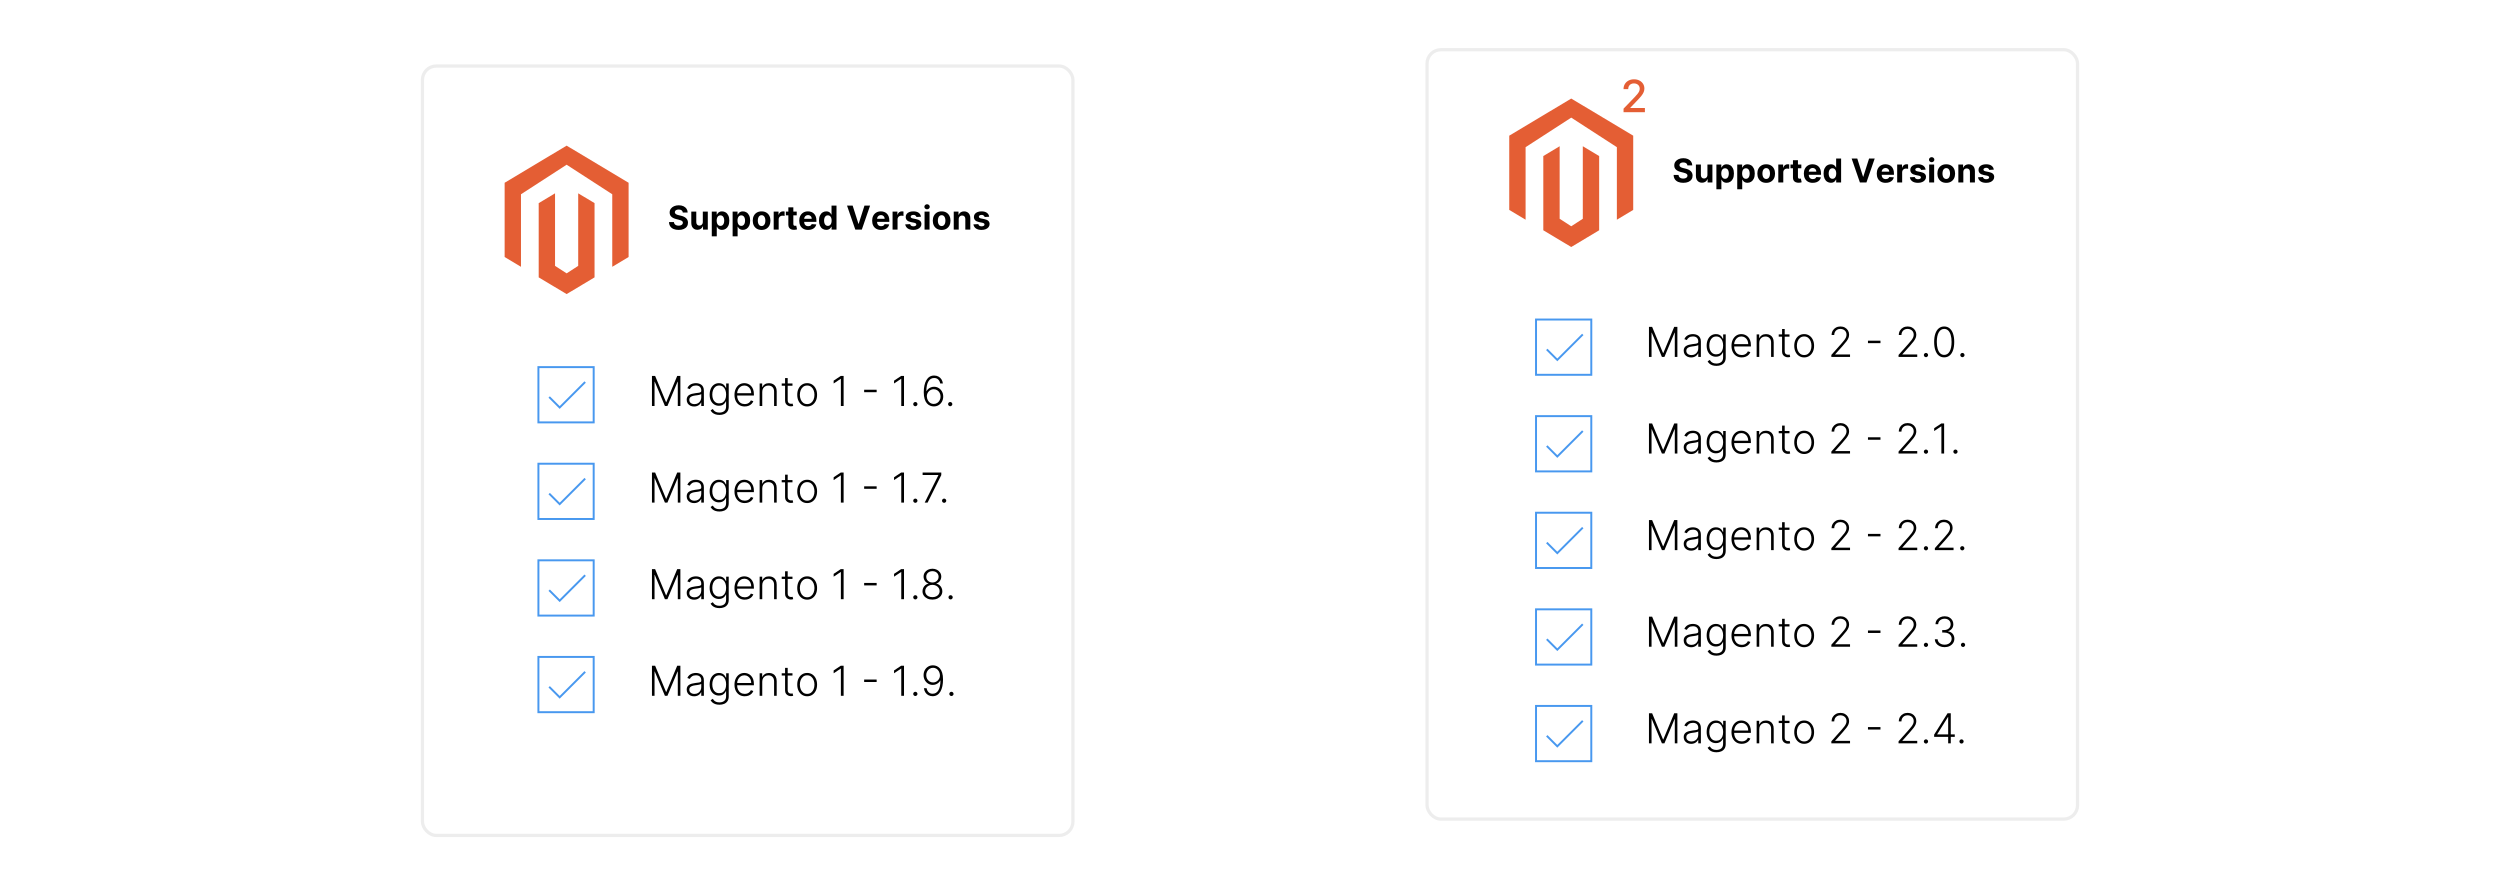 <?xml version="1.0" encoding="UTF-8"?><svg id="Compatibility-Issues" xmlns="http://www.w3.org/2000/svg" xmlns:xlink="http://www.w3.org/1999/xlink" viewBox="0 0 860 298.867"><defs><filter id="drop-shadow-1" filterUnits="userSpaceOnUse"><feOffset dx="0" dy="5.618"/><feGaussianBlur result="blur" stdDeviation="4.494"/><feFlood flood-color="#333" flood-opacity=".05"/><feComposite in2="blur" operator="in"/><feComposite in="SourceGraphic"/></filter></defs><rect x="490.909" y="17.099" width="223.767" height="264.67" rx="4.761" ry="4.761" fill="#fff" stroke="#ededed" stroke-miterlimit="10" stroke-width="1.124"/><path d="M567.244,112.452h1.091l3.751,9.006h.091l3.751-9.006h1.091v10.339h-.889v-8.345h-.081l-3.488,8.345h-.858l-3.488-8.345h-.081v8.345h-.889v-10.339Z" fill="#000" stroke-width="0"/><path d="M581.744,122.968c-.468,0-.896-.092-1.282-.275-.388-.183-.695-.449-.924-.797-.229-.349-.344-.771-.344-1.27,0-.383.072-.707.217-.969s.351-.478.616-.646c.266-.168.581-.301.944-.399s.764-.173,1.201-.227c.435-.054.802-.101,1.104-.142.301-.041.53-.104.688-.192.158-.087.237-.229.237-.424v-.182c0-.528-.157-.945-.472-1.25-.314-.304-.767-.457-1.355-.457-.559,0-1.014.123-1.365.368-.353.246-.599.535-.74.869l-.854-.308c.176-.424.418-.763.728-1.017.31-.254.656-.438,1.04-.55s.772-.169,1.166-.169c.296,0,.605.039.927.116.321.078.62.211.896.401.276.19.5.455.672.792.172.338.258.767.258,1.285v5.266h-.899v-1.227h-.055c-.108.229-.268.451-.48.667-.212.216-.478.392-.797.53-.32.138-.695.207-1.126.207ZM581.865,122.145c.478,0,.892-.106,1.242-.318.35-.212.62-.494.81-.846.19-.352.285-.739.285-1.164v-1.121c-.067.064-.179.121-.335.171-.157.051-.337.095-.541.134-.203.039-.406.072-.608.099-.201.027-.383.05-.545.071-.438.054-.811.138-1.121.252-.31.114-.547.271-.711.472-.165.2-.248.457-.248.77,0,.471.169.835.505,1.093.337.257.759.386,1.268.386Z" fill="#000" stroke-width="0"/><path d="M590.448,125.86c-.528,0-.991-.068-1.388-.204-.397-.136-.732-.322-1.005-.558-.272-.235-.484-.5-.636-.792l.736-.485c.111.195.261.387.447.576s.431.345.731.47c.302.124.673.187,1.113.187.687,0,1.241-.171,1.664-.515.422-.343.634-.876.634-1.6v-1.747h-.081c-.104.236-.254.471-.449.705s-.45.428-.765.583c-.315.155-.705.232-1.169.232-.619,0-1.169-.153-1.648-.459s-.856-.745-1.131-1.315c-.274-.57-.412-1.251-.412-2.042,0-.784.134-1.474.401-2.07s.643-1.061,1.124-1.394,1.041-.5,1.681-.5c.475,0,.868.083,1.182.25s.564.373.755.619.339.484.446.717h.091v-1.479h.879v7.957c0,.656-.14,1.196-.419,1.621-.279.424-.66.738-1.141.941-.481.204-1.028.305-1.642.305ZM590.387,121.887c.498,0,.924-.12,1.277-.361s.625-.586.813-1.038c.188-.451.282-.988.282-1.61,0-.606-.093-1.144-.277-1.613-.186-.469-.454-.839-.806-1.11s-.781-.407-1.29-.407c-.518,0-.956.14-1.312.419-.356.279-.626.655-.808,1.128-.182.473-.272,1-.272,1.583,0,.592.093,1.115.277,1.567.186.453.456.806.813,1.061.356.254.79.381,1.302.381Z" fill="#000" stroke-width="0"/><path d="M599.166,122.953c-.724,0-1.35-.169-1.878-.507-.528-.338-.937-.808-1.225-1.409-.287-.601-.432-1.293-.432-2.078,0-.781.145-1.475.432-2.083.288-.607.688-1.083,1.197-1.429.51-.345,1.1-.518,1.77-.518.421,0,.826.077,1.217.23.39.153.741.387,1.053.702.311.315.558.71.739,1.187.182.476.272,1.039.272,1.688v.444h-6.059v-.792h5.14c0-.498-.1-.947-.3-1.346-.201-.398-.479-.714-.833-.946-.355-.232-.766-.349-1.229-.349-.492,0-.924.131-1.298.394-.373.262-.665.609-.876,1.04-.21.431-.317.902-.32,1.414v.475c0,.616.106,1.153.32,1.613s.518.815.911,1.068c.395.252.86.379,1.398.379.367,0,.689-.058.967-.172.278-.114.512-.269.702-.462s.334-.406.432-.639l.854.278c-.118.326-.311.627-.578.903-.268.276-.602.498-1,.664s-.857.25-1.376.25Z" fill="#000" stroke-width="0"/><path d="M605.185,117.944v4.847h-.898v-7.755h.873v1.217h.081c.182-.397.465-.716.851-.957s.862-.361,1.432-.361c.521,0,.979.108,1.375.326.396.217.704.536.925.957.22.421.33.938.33,1.55v5.023h-.898v-4.968c0-.636-.178-1.139-.532-1.51-.355-.37-.831-.555-1.427-.555-.407,0-.77.087-1.085.263-.316.175-.566.426-.75.754-.184.329-.275.718-.275,1.169Z" fill="#000" stroke-width="0"/><path d="M615.58,115.036v.783h-3.701v-.783h3.701ZM613.035,113.179h.903v7.588c0,.323.056.576.167.76s.256.313.435.389c.178.076.368.114.57.114.117,0,.219-.008.303-.023s.158-.031.222-.048l.192.813c-.088.033-.195.064-.323.093-.128.028-.286.043-.475.043-.33,0-.647-.072-.951-.217-.305-.145-.555-.36-.75-.646s-.293-.641-.293-1.065v-7.8Z" fill="#000" stroke-width="0"/><path d="M620.633,122.953c-.67,0-1.261-.17-1.774-.51-.514-.34-.915-.811-1.204-1.411-.289-.601-.435-1.295-.435-2.083,0-.794.146-1.494.435-2.098.289-.604.69-1.076,1.204-1.414.514-.338,1.104-.507,1.774-.507s1.261.17,1.772.51.913.811,1.204,1.414.437,1.301.437,2.095c0,.788-.145,1.481-.435,2.083-.289.601-.69,1.071-1.204,1.411-.513.34-1.104.51-1.774.51ZM620.633,122.13c.539,0,.995-.145,1.368-.435.374-.289.657-.675.851-1.156.194-.481.291-1.012.291-1.59,0-.579-.097-1.111-.291-1.596-.193-.484-.477-.873-.851-1.166-.373-.293-.829-.439-1.368-.439-.535,0-.99.146-1.365.439-.376.293-.66.682-.854,1.166-.193.485-.29,1.017-.29,1.596,0,.579.097,1.109.29,1.59.193.481.478.867.851,1.156.374.29.83.435,1.368.435Z" fill="#000" stroke-width="0"/><path d="M629.984,122.791v-.692l3.377-3.796c.441-.498.796-.924,1.065-1.277s.466-.68.588-.979c.123-.299.185-.611.185-.934,0-.394-.092-.738-.275-1.033s-.435-.524-.755-.689c-.319-.165-.68-.248-1.08-.248-.424,0-.795.091-1.113.272-.318.182-.564.431-.739.748s-.263.68-.263,1.09h-.903c0-.572.132-1.08.396-1.522.265-.443.626-.79,1.086-1.042.459-.252.98-.379,1.562-.379.575,0,1.087.124,1.535.371.447.248.799.583,1.055,1.007.256.424.384.898.384,1.424,0,.38-.066.749-.199,1.105s-.361.754-.685,1.191-.771.973-1.343,1.605l-2.564,2.863v.065h5.114v.848h-6.427Z" fill="#000" stroke-width="0"/><path d="M646.881,117.197v.848h-4.302v-.848h4.302Z" fill="#000" stroke-width="0"/><path d="M653.101,122.791v-.692l3.377-3.796c.441-.498.796-.924,1.065-1.277s.466-.68.588-.979c.123-.299.185-.611.185-.934,0-.394-.092-.738-.275-1.033s-.435-.524-.755-.689c-.319-.165-.68-.248-1.08-.248-.424,0-.795.091-1.113.272-.318.182-.564.431-.739.748s-.263.68-.263,1.09h-.903c0-.572.132-1.08.396-1.522.265-.443.626-.79,1.086-1.042.459-.252.98-.379,1.562-.379.575,0,1.087.124,1.535.371.447.248.799.583,1.055,1.007.256.424.384.898.384,1.424,0,.38-.066.749-.199,1.105s-.361.754-.685,1.191-.771.973-1.343,1.605l-2.564,2.863v.065h5.114v.848h-6.427Z" fill="#000" stroke-width="0"/><path d="M662.532,122.867c-.198,0-.369-.071-.513-.214-.143-.143-.214-.314-.214-.513,0-.198.071-.369.214-.512.144-.143.314-.215.513-.215s.369.072.513.215c.143.143.214.314.214.512,0,.131-.032.252-.098.364-.066.111-.153.199-.263.265-.109.066-.231.099-.366.099Z" fill="#000" stroke-width="0"/><path d="M668.802,122.933c-.728,0-1.348-.21-1.86-.629-.514-.419-.907-1.025-1.182-1.82s-.411-1.749-.411-2.863c0-1.11.137-2.062.411-2.855.274-.792.67-1.4,1.187-1.822s1.135-.634,1.855-.634c.72,0,1.338.211,1.855.634.517.422.912,1.03,1.186,1.822.274.793.412,1.745.412,2.855,0,1.114-.138,2.068-.412,2.863-.273.794-.668,1.401-1.181,1.82-.514.419-1.134.629-1.86.629ZM668.802,122.084c.797,0,1.42-.389,1.867-1.168.448-.779.672-1.877.672-3.294,0-.942-.102-1.748-.306-2.416-.203-.668-.494-1.179-.873-1.532s-.832-.53-1.36-.53c-.791,0-1.412.393-1.863,1.179-.451.786-.677,1.886-.677,3.299,0,.942.102,1.747.306,2.414.204.666.495,1.174.873,1.524.379.35.833.525,1.361.525Z" fill="#000" stroke-width="0"/><path d="M675.067,122.867c-.198,0-.369-.071-.513-.214-.143-.143-.214-.314-.214-.513,0-.198.071-.369.214-.512.144-.143.314-.215.513-.215s.369.072.513.215c.143.143.214.314.214.512,0,.131-.032.252-.098.364-.066.111-.153.199-.263.265-.109.066-.231.099-.366.099Z" fill="#000" stroke-width="0"/><rect x="528.394" y="109.919" width="19.012" height="19.012" fill="#fff" stroke="#4898ef" stroke-miterlimit="10" stroke-width=".678"/><polyline points="532.094 120.193 535.71 123.808 544.477 115.041" fill="#fff" stroke="#4898ef" stroke-miterlimit="10" stroke-width=".678"/><path d="M567.244,145.682h1.091l3.751,9.006h.091l3.751-9.006h1.091v10.339h-.889v-8.345h-.081l-3.488,8.345h-.858l-3.488-8.345h-.081v8.345h-.889v-10.339Z" fill="#000" stroke-width="0"/><path d="M581.744,156.198c-.468,0-.896-.092-1.282-.275-.388-.183-.695-.449-.924-.797-.229-.349-.344-.771-.344-1.27,0-.383.072-.707.217-.969s.351-.478.616-.646c.266-.168.581-.301.944-.399s.764-.173,1.201-.227c.435-.054.802-.101,1.104-.142.301-.041.53-.104.688-.192.158-.087.237-.229.237-.424v-.182c0-.528-.157-.945-.472-1.25-.314-.304-.767-.457-1.355-.457-.559,0-1.014.123-1.365.368-.353.246-.599.535-.74.869l-.854-.308c.176-.424.418-.763.728-1.017.31-.254.656-.438,1.04-.55s.772-.169,1.166-.169c.296,0,.605.039.927.116.321.078.62.211.896.401.276.19.5.455.672.792.172.338.258.767.258,1.285v5.266h-.899v-1.227h-.055c-.108.229-.268.451-.48.667-.212.216-.478.392-.797.53-.32.138-.695.207-1.126.207ZM581.865,155.375c.478,0,.892-.106,1.242-.318.35-.212.62-.494.81-.846.19-.352.285-.739.285-1.164v-1.121c-.067.064-.179.121-.335.171-.157.051-.337.095-.541.134-.203.039-.406.072-.608.099-.201.027-.383.05-.545.071-.438.054-.811.138-1.121.252-.31.114-.547.271-.711.472-.165.2-.248.457-.248.77,0,.471.169.835.505,1.093.337.257.759.386,1.268.386Z" fill="#000" stroke-width="0"/><path d="M590.448,159.09c-.528,0-.991-.068-1.388-.204-.397-.136-.732-.322-1.005-.558-.272-.235-.484-.5-.636-.792l.736-.485c.111.195.261.387.447.576s.431.345.731.47c.302.124.673.187,1.113.187.687,0,1.241-.171,1.664-.515.422-.343.634-.876.634-1.6v-1.747h-.081c-.104.236-.254.471-.449.705s-.45.428-.765.583c-.315.155-.705.232-1.169.232-.619,0-1.169-.153-1.648-.459s-.856-.745-1.131-1.315c-.274-.57-.412-1.251-.412-2.042,0-.784.134-1.474.401-2.07s.643-1.061,1.124-1.394,1.041-.5,1.681-.5c.475,0,.868.083,1.182.25s.564.373.755.619.339.484.446.717h.091v-1.479h.879v7.957c0,.656-.14,1.196-.419,1.621-.279.424-.66.738-1.141.941-.481.204-1.028.305-1.642.305ZM590.387,155.117c.498,0,.924-.12,1.277-.361s.625-.586.813-1.038c.188-.451.282-.988.282-1.61,0-.606-.093-1.144-.277-1.613-.186-.469-.454-.839-.806-1.11s-.781-.407-1.29-.407c-.518,0-.956.14-1.312.419-.356.279-.626.655-.808,1.128-.182.473-.272,1-.272,1.583,0,.592.093,1.115.277,1.567.186.453.456.806.813,1.061.356.254.79.381,1.302.381Z" fill="#000" stroke-width="0"/><path d="M599.166,156.183c-.724,0-1.35-.169-1.878-.507-.528-.338-.937-.808-1.225-1.409-.287-.601-.432-1.293-.432-2.078,0-.781.145-1.475.432-2.083.288-.607.688-1.083,1.197-1.429.51-.345,1.1-.518,1.77-.518.421,0,.826.077,1.217.23.39.153.741.387,1.053.702.311.315.558.71.739,1.187.182.476.272,1.039.272,1.688v.444h-6.059v-.792h5.14c0-.498-.1-.947-.3-1.346-.201-.398-.479-.714-.833-.946-.355-.232-.766-.349-1.229-.349-.492,0-.924.131-1.298.394-.373.262-.665.609-.876,1.04-.21.431-.317.902-.32,1.414v.475c0,.616.106,1.153.32,1.613s.518.815.911,1.068c.395.252.86.379,1.398.379.367,0,.689-.058.967-.172.278-.114.512-.269.702-.462s.334-.406.432-.639l.854.278c-.118.326-.311.627-.578.903-.268.276-.602.498-1,.664s-.857.25-1.376.25Z" fill="#000" stroke-width="0"/><path d="M605.185,151.174v4.847h-.898v-7.755h.873v1.217h.081c.182-.397.465-.716.851-.957s.862-.361,1.432-.361c.521,0,.979.108,1.375.326.396.217.704.536.925.957.22.421.33.938.33,1.55v5.023h-.898v-4.968c0-.636-.178-1.139-.532-1.51-.355-.37-.831-.555-1.427-.555-.407,0-.77.087-1.085.263-.316.175-.566.426-.75.754-.184.329-.275.718-.275,1.169Z" fill="#000" stroke-width="0"/><path d="M615.58,148.266v.783h-3.701v-.783h3.701ZM613.035,146.409h.903v7.588c0,.323.056.576.167.76s.256.313.435.389c.178.076.368.114.57.114.117,0,.219-.008.303-.023s.158-.031.222-.048l.192.813c-.088.033-.195.064-.323.093-.128.028-.286.043-.475.043-.33,0-.647-.072-.951-.217-.305-.145-.555-.36-.75-.646s-.293-.641-.293-1.065v-7.8Z" fill="#000" stroke-width="0"/><path d="M620.633,156.183c-.67,0-1.261-.17-1.774-.51-.514-.34-.915-.811-1.204-1.411-.289-.601-.435-1.295-.435-2.083,0-.794.146-1.494.435-2.098.289-.604.69-1.076,1.204-1.414.514-.338,1.104-.507,1.774-.507s1.261.17,1.772.51.913.811,1.204,1.414.437,1.301.437,2.095c0,.788-.145,1.481-.435,2.083-.289.601-.69,1.071-1.204,1.411-.513.34-1.104.51-1.774.51ZM620.633,155.36c.539,0,.995-.145,1.368-.435.374-.289.657-.675.851-1.156.194-.481.291-1.012.291-1.59,0-.579-.097-1.111-.291-1.596-.193-.484-.477-.873-.851-1.166-.373-.293-.829-.439-1.368-.439-.535,0-.99.146-1.365.439-.376.293-.66.682-.854,1.166-.193.485-.29,1.017-.29,1.596,0,.579.097,1.109.29,1.59.193.481.478.867.851,1.156.374.29.83.435,1.368.435Z" fill="#000" stroke-width="0"/><path d="M629.984,156.021v-.692l3.377-3.796c.441-.498.796-.924,1.065-1.277s.466-.68.588-.979c.123-.299.185-.611.185-.934,0-.394-.092-.738-.275-1.033s-.435-.524-.755-.689c-.319-.165-.68-.248-1.08-.248-.424,0-.795.091-1.113.272-.318.182-.564.431-.739.748s-.263.68-.263,1.09h-.903c0-.572.132-1.08.396-1.522.265-.443.626-.79,1.086-1.042.459-.252.98-.379,1.562-.379.575,0,1.087.124,1.535.371.447.248.799.583,1.055,1.007.256.424.384.898.384,1.424,0,.38-.066.749-.199,1.105s-.361.754-.685,1.191-.771.973-1.343,1.605l-2.564,2.863v.065h5.114v.848h-6.427Z" fill="#000" stroke-width="0"/><path d="M646.881,150.427v.848h-4.302v-.848h4.302Z" fill="#000" stroke-width="0"/><path d="M653.101,156.021v-.692l3.377-3.796c.441-.498.796-.924,1.065-1.277s.466-.68.588-.979c.123-.299.185-.611.185-.934,0-.394-.092-.738-.275-1.033s-.435-.524-.755-.689c-.319-.165-.68-.248-1.08-.248-.424,0-.795.091-1.113.272-.318.182-.564.431-.739.748s-.263.68-.263,1.09h-.903c0-.572.132-1.08.396-1.522.265-.443.626-.79,1.086-1.042.459-.252.98-.379,1.562-.379.575,0,1.087.124,1.535.371.447.248.799.583,1.055,1.007.256.424.384.898.384,1.424,0,.38-.066.749-.199,1.105s-.361.754-.685,1.191-.771.973-1.343,1.605l-2.564,2.863v.065h5.114v.848h-6.427Z" fill="#000" stroke-width="0"/><path d="M662.532,156.097c-.198,0-.369-.071-.513-.214-.143-.143-.214-.314-.214-.513,0-.198.071-.369.214-.512.144-.143.314-.215.513-.215s.369.072.513.215c.143.143.214.314.214.512,0,.131-.032.252-.098.364-.066.111-.153.199-.263.265-.109.066-.231.099-.366.099Z" fill="#000" stroke-width="0"/><path d="M668.782,145.682v10.339h-.944v-9.35h-.061l-2.423,1.611v-.979l2.443-1.621h.984Z" fill="#000" stroke-width="0"/><path d="M672.679,156.097c-.198,0-.369-.071-.513-.214-.143-.143-.214-.314-.214-.513,0-.198.071-.369.214-.512.144-.143.314-.215.513-.215s.369.072.513.215c.143.143.214.314.214.512,0,.131-.032.252-.098.364-.066.111-.153.199-.263.265-.109.066-.231.099-.366.099Z" fill="#000" stroke-width="0"/><rect x="528.394" y="143.149" width="19.012" height="19.012" fill="#fff" stroke="#4898ef" stroke-miterlimit="10" stroke-width=".678"/><polyline points="532.094 153.423 535.71 157.039 544.477 148.272" fill="#fff" stroke="#4898ef" stroke-miterlimit="10" stroke-width=".678"/><path d="M567.244,178.912h1.091l3.751,9.006h.091l3.751-9.006h1.091v10.339h-.889v-8.345h-.081l-3.488,8.345h-.858l-3.488-8.345h-.081v8.345h-.889v-10.339Z" fill="#000" stroke-width="0"/><path d="M581.744,189.428c-.468,0-.896-.092-1.282-.275-.388-.183-.695-.449-.924-.797-.229-.349-.344-.771-.344-1.27,0-.383.072-.707.217-.969s.351-.478.616-.646c.266-.168.581-.301.944-.399s.764-.173,1.201-.227c.435-.054.802-.101,1.104-.142.301-.041.53-.104.688-.192.158-.087.237-.229.237-.424v-.182c0-.528-.157-.945-.472-1.25-.314-.304-.767-.457-1.355-.457-.559,0-1.014.123-1.365.368-.353.246-.599.535-.74.869l-.854-.308c.176-.424.418-.763.728-1.017.31-.254.656-.438,1.04-.55s.772-.169,1.166-.169c.296,0,.605.039.927.116.321.078.62.211.896.401.276.19.5.455.672.792.172.338.258.767.258,1.285v5.266h-.899v-1.227h-.055c-.108.229-.268.451-.48.667-.212.216-.478.392-.797.53-.32.138-.695.207-1.126.207ZM581.865,188.605c.478,0,.892-.106,1.242-.318.35-.212.62-.494.81-.846.19-.352.285-.739.285-1.164v-1.121c-.067.064-.179.121-.335.171-.157.051-.337.095-.541.134-.203.039-.406.072-.608.099-.201.027-.383.05-.545.071-.438.054-.811.138-1.121.252-.31.114-.547.271-.711.472-.165.2-.248.457-.248.77,0,.471.169.835.505,1.093.337.257.759.386,1.268.386Z" fill="#000" stroke-width="0"/><path d="M590.448,192.321c-.528,0-.991-.068-1.388-.204-.397-.136-.732-.322-1.005-.558-.272-.235-.484-.5-.636-.792l.736-.485c.111.195.261.387.447.576s.431.345.731.47c.302.124.673.187,1.113.187.687,0,1.241-.171,1.664-.515.422-.343.634-.876.634-1.6v-1.747h-.081c-.104.236-.254.471-.449.705s-.45.428-.765.583c-.315.155-.705.232-1.169.232-.619,0-1.169-.153-1.648-.459s-.856-.745-1.131-1.315c-.274-.57-.412-1.251-.412-2.042,0-.784.134-1.474.401-2.07s.643-1.061,1.124-1.394,1.041-.5,1.681-.5c.475,0,.868.083,1.182.25s.564.373.755.619.339.484.446.717h.091v-1.479h.879v7.957c0,.656-.14,1.196-.419,1.621-.279.424-.66.738-1.141.941-.481.204-1.028.305-1.642.305ZM590.387,188.348c.498,0,.924-.12,1.277-.361s.625-.586.813-1.038c.188-.451.282-.988.282-1.61,0-.606-.093-1.144-.277-1.613-.186-.469-.454-.839-.806-1.11s-.781-.407-1.29-.407c-.518,0-.956.14-1.312.419-.356.279-.626.655-.808,1.128-.182.473-.272,1-.272,1.583,0,.592.093,1.115.277,1.567.186.453.456.806.813,1.061.356.254.79.381,1.302.381Z" fill="#000" stroke-width="0"/><path d="M599.166,189.413c-.724,0-1.35-.169-1.878-.507-.528-.338-.937-.808-1.225-1.409-.287-.601-.432-1.293-.432-2.078,0-.781.145-1.475.432-2.083.288-.607.688-1.083,1.197-1.429.51-.345,1.1-.518,1.77-.518.421,0,.826.077,1.217.23.39.153.741.387,1.053.702.311.315.558.71.739,1.187.182.476.272,1.039.272,1.688v.444h-6.059v-.792h5.14c0-.498-.1-.947-.3-1.346-.201-.398-.479-.714-.833-.946-.355-.232-.766-.349-1.229-.349-.492,0-.924.131-1.298.394-.373.262-.665.609-.876,1.04-.21.431-.317.902-.32,1.414v.475c0,.616.106,1.153.32,1.613s.518.815.911,1.068c.395.252.86.379,1.398.379.367,0,.689-.058.967-.172.278-.114.512-.269.702-.462s.334-.406.432-.639l.854.278c-.118.326-.311.627-.578.903-.268.276-.602.498-1,.664s-.857.25-1.376.25Z" fill="#000" stroke-width="0"/><path d="M605.185,184.405v4.847h-.898v-7.755h.873v1.217h.081c.182-.397.465-.716.851-.957s.862-.361,1.432-.361c.521,0,.979.108,1.375.326.396.217.704.536.925.957.22.421.33.938.33,1.55v5.023h-.898v-4.968c0-.636-.178-1.139-.532-1.51-.355-.37-.831-.555-1.427-.555-.407,0-.77.087-1.085.263-.316.175-.566.426-.75.754-.184.329-.275.718-.275,1.169Z" fill="#000" stroke-width="0"/><path d="M615.58,181.496v.783h-3.701v-.783h3.701ZM613.035,179.639h.903v7.588c0,.323.056.576.167.76s.256.313.435.389c.178.076.368.114.57.114.117,0,.219-.008.303-.023s.158-.031.222-.048l.192.813c-.088.033-.195.064-.323.093-.128.028-.286.043-.475.043-.33,0-.647-.072-.951-.217-.305-.145-.555-.36-.75-.646s-.293-.641-.293-1.065v-7.8Z" fill="#000" stroke-width="0"/><path d="M620.633,189.413c-.67,0-1.261-.17-1.774-.51-.514-.34-.915-.811-1.204-1.411-.289-.601-.435-1.295-.435-2.083,0-.794.146-1.494.435-2.098.289-.604.69-1.076,1.204-1.414.514-.338,1.104-.507,1.774-.507s1.261.17,1.772.51.913.811,1.204,1.414.437,1.301.437,2.095c0,.788-.145,1.481-.435,2.083-.289.601-.69,1.071-1.204,1.411-.513.34-1.104.51-1.774.51ZM620.633,188.59c.539,0,.995-.145,1.368-.435.374-.289.657-.675.851-1.156.194-.481.291-1.012.291-1.59,0-.579-.097-1.111-.291-1.596-.193-.484-.477-.873-.851-1.166-.373-.293-.829-.439-1.368-.439-.535,0-.99.146-1.365.439-.376.293-.66.682-.854,1.166-.193.485-.29,1.017-.29,1.596,0,.579.097,1.109.29,1.59.193.481.478.867.851,1.156.374.29.83.435,1.368.435Z" fill="#000" stroke-width="0"/><path d="M629.984,189.251v-.692l3.377-3.796c.441-.498.796-.924,1.065-1.277s.466-.68.588-.979c.123-.299.185-.611.185-.934,0-.394-.092-.738-.275-1.033s-.435-.524-.755-.689c-.319-.165-.68-.248-1.08-.248-.424,0-.795.091-1.113.272-.318.182-.564.431-.739.748s-.263.68-.263,1.09h-.903c0-.572.132-1.08.396-1.522.265-.443.626-.79,1.086-1.042.459-.252.98-.379,1.562-.379.575,0,1.087.124,1.535.371.447.248.799.583,1.055,1.007.256.424.384.898.384,1.424,0,.38-.066.749-.199,1.105s-.361.754-.685,1.191-.771.973-1.343,1.605l-2.564,2.863v.065h5.114v.848h-6.427Z" fill="#000" stroke-width="0"/><path d="M646.881,183.658v.848h-4.302v-.848h4.302Z" fill="#000" stroke-width="0"/><path d="M653.101,189.251v-.692l3.377-3.796c.441-.498.796-.924,1.065-1.277s.466-.68.588-.979c.123-.299.185-.611.185-.934,0-.394-.092-.738-.275-1.033s-.435-.524-.755-.689c-.319-.165-.68-.248-1.08-.248-.424,0-.795.091-1.113.272-.318.182-.564.431-.739.748s-.263.68-.263,1.09h-.903c0-.572.132-1.08.396-1.522.265-.443.626-.79,1.086-1.042.459-.252.98-.379,1.562-.379.575,0,1.087.124,1.535.371.447.248.799.583,1.055,1.007.256.424.384.898.384,1.424,0,.38-.066.749-.199,1.105s-.361.754-.685,1.191-.771.973-1.343,1.605l-2.564,2.863v.065h5.114v.848h-6.427Z" fill="#000" stroke-width="0"/><path d="M662.532,189.327c-.198,0-.369-.071-.513-.214-.143-.143-.214-.314-.214-.513,0-.198.071-.369.214-.512.144-.143.314-.215.513-.215s.369.072.513.215c.143.143.214.314.214.512,0,.131-.032.252-.098.364-.066.111-.153.199-.263.265-.109.066-.231.099-.366.099Z" fill="#000" stroke-width="0"/><path d="M665.591,189.251v-.692l3.377-3.796c.441-.498.796-.924,1.065-1.277s.466-.68.588-.979c.123-.299.185-.611.185-.934,0-.394-.092-.738-.275-1.033s-.435-.524-.755-.689c-.319-.165-.68-.248-1.08-.248-.424,0-.795.091-1.113.272-.318.182-.564.431-.739.748s-.263.68-.263,1.09h-.903c0-.572.132-1.08.396-1.522.265-.443.626-.79,1.086-1.042.459-.252.98-.379,1.562-.379.575,0,1.087.124,1.535.371.447.248.799.583,1.055,1.007.256.424.384.898.384,1.424,0,.38-.066.749-.199,1.105s-.361.754-.685,1.191-.771.973-1.343,1.605l-2.564,2.863v.065h5.114v.848h-6.427Z" fill="#000" stroke-width="0"/><path d="M675.021,189.327c-.198,0-.369-.071-.513-.214-.143-.143-.214-.314-.214-.513,0-.198.071-.369.214-.512.144-.143.314-.215.513-.215s.369.072.513.215c.143.143.214.314.214.512,0,.131-.032.252-.098.364-.066.111-.153.199-.263.265-.109.066-.231.099-.366.099Z" fill="#000" stroke-width="0"/><rect x="528.394" y="176.379" width="19.012" height="19.012" fill="#fff" stroke="#4898ef" stroke-miterlimit="10" stroke-width=".678"/><polyline points="532.094 186.654 535.71 190.269 544.477 181.502" fill="#fff" stroke="#4898ef" stroke-miterlimit="10" stroke-width=".678"/><path d="M567.244,212.143h1.091l3.751,9.006h.091l3.751-9.006h1.091v10.339h-.889v-8.345h-.081l-3.488,8.345h-.858l-3.488-8.345h-.081v8.345h-.889v-10.339Z" fill="#000" stroke-width="0"/><path d="M581.744,222.659c-.468,0-.896-.092-1.282-.275-.388-.183-.695-.449-.924-.797-.229-.349-.344-.771-.344-1.27,0-.383.072-.707.217-.969s.351-.478.616-.646c.266-.168.581-.301.944-.399s.764-.173,1.201-.227c.435-.054.802-.101,1.104-.142.301-.041.53-.104.688-.192.158-.087.237-.229.237-.424v-.182c0-.528-.157-.945-.472-1.25-.314-.304-.767-.457-1.355-.457-.559,0-1.014.123-1.365.368-.353.246-.599.535-.74.869l-.854-.308c.176-.424.418-.763.728-1.017.31-.254.656-.438,1.04-.55s.772-.169,1.166-.169c.296,0,.605.039.927.116.321.078.62.211.896.401.276.19.5.455.672.792.172.338.258.767.258,1.285v5.266h-.899v-1.227h-.055c-.108.229-.268.451-.48.667-.212.216-.478.392-.797.53-.32.138-.695.207-1.126.207ZM581.865,221.836c.478,0,.892-.106,1.242-.318.35-.212.62-.494.81-.846.19-.352.285-.739.285-1.164v-1.121c-.067.064-.179.121-.335.171-.157.051-.337.095-.541.134-.203.039-.406.072-.608.099-.201.027-.383.05-.545.071-.438.054-.811.138-1.121.252-.31.114-.547.271-.711.472-.165.2-.248.457-.248.77,0,.471.169.835.505,1.093.337.257.759.386,1.268.386Z" fill="#000" stroke-width="0"/><path d="M590.448,225.552c-.528,0-.991-.068-1.388-.204-.397-.136-.732-.322-1.005-.558-.272-.235-.484-.5-.636-.792l.736-.485c.111.195.261.387.447.576s.431.345.731.47c.302.124.673.187,1.113.187.687,0,1.241-.171,1.664-.515.422-.343.634-.876.634-1.6v-1.747h-.081c-.104.236-.254.471-.449.705s-.45.428-.765.583c-.315.155-.705.232-1.169.232-.619,0-1.169-.153-1.648-.459s-.856-.745-1.131-1.315c-.274-.57-.412-1.251-.412-2.042,0-.784.134-1.474.401-2.07s.643-1.061,1.124-1.394,1.041-.5,1.681-.5c.475,0,.868.083,1.182.25s.564.373.755.619.339.484.446.717h.091v-1.479h.879v7.957c0,.656-.14,1.196-.419,1.621-.279.424-.66.738-1.141.941-.481.204-1.028.305-1.642.305ZM590.387,221.579c.498,0,.924-.12,1.277-.361s.625-.586.813-1.038c.188-.451.282-.988.282-1.61,0-.606-.093-1.144-.277-1.613-.186-.469-.454-.839-.806-1.11s-.781-.407-1.29-.407c-.518,0-.956.14-1.312.419-.356.279-.626.655-.808,1.128-.182.473-.272,1-.272,1.583,0,.592.093,1.115.277,1.567.186.453.456.806.813,1.061.356.254.79.381,1.302.381Z" fill="#000" stroke-width="0"/><path d="M599.166,222.644c-.724,0-1.35-.169-1.878-.507-.528-.338-.937-.808-1.225-1.409-.287-.601-.432-1.293-.432-2.078,0-.781.145-1.475.432-2.083.288-.607.688-1.083,1.197-1.429.51-.345,1.1-.518,1.77-.518.421,0,.826.077,1.217.23.39.153.741.387,1.053.702.311.315.558.71.739,1.187.182.476.272,1.039.272,1.688v.444h-6.059v-.792h5.14c0-.498-.1-.947-.3-1.346-.201-.398-.479-.714-.833-.946-.355-.232-.766-.349-1.229-.349-.492,0-.924.131-1.298.394-.373.262-.665.609-.876,1.04-.21.431-.317.902-.32,1.414v.475c0,.616.106,1.153.32,1.613s.518.815.911,1.068c.395.252.86.379,1.398.379.367,0,.689-.058.967-.172.278-.114.512-.269.702-.462s.334-.406.432-.639l.854.278c-.118.326-.311.627-.578.903-.268.276-.602.498-1,.664s-.857.25-1.376.25Z" fill="#000" stroke-width="0"/><path d="M605.185,217.636v4.847h-.898v-7.755h.873v1.217h.081c.182-.397.465-.716.851-.957s.862-.361,1.432-.361c.521,0,.979.108,1.375.326.396.217.704.536.925.957.22.421.33.938.33,1.55v5.023h-.898v-4.968c0-.636-.178-1.139-.532-1.51-.355-.37-.831-.555-1.427-.555-.407,0-.77.087-1.085.263-.316.175-.566.426-.75.754-.184.329-.275.718-.275,1.169Z" fill="#000" stroke-width="0"/><path d="M615.58,214.727v.783h-3.701v-.783h3.701ZM613.035,212.87h.903v7.588c0,.323.056.576.167.76s.256.313.435.389c.178.076.368.114.57.114.117,0,.219-.008.303-.023s.158-.031.222-.048l.192.813c-.088.033-.195.064-.323.093-.128.028-.286.043-.475.043-.33,0-.647-.072-.951-.217-.305-.145-.555-.36-.75-.646s-.293-.641-.293-1.065v-7.8Z" fill="#000" stroke-width="0"/><path d="M620.633,222.644c-.67,0-1.261-.17-1.774-.51-.514-.34-.915-.811-1.204-1.411-.289-.601-.435-1.295-.435-2.083,0-.794.146-1.494.435-2.098.289-.604.69-1.076,1.204-1.414.514-.338,1.104-.507,1.774-.507s1.261.17,1.772.51.913.811,1.204,1.414.437,1.301.437,2.095c0,.788-.145,1.481-.435,2.083-.289.601-.69,1.071-1.204,1.411-.513.34-1.104.51-1.774.51ZM620.633,221.821c.539,0,.995-.145,1.368-.435.374-.289.657-.675.851-1.156.194-.481.291-1.012.291-1.59,0-.579-.097-1.111-.291-1.596-.193-.484-.477-.873-.851-1.166-.373-.293-.829-.439-1.368-.439-.535,0-.99.146-1.365.439-.376.293-.66.682-.854,1.166-.193.485-.29,1.017-.29,1.596,0,.579.097,1.109.29,1.59.193.481.478.867.851,1.156.374.29.83.435,1.368.435Z" fill="#000" stroke-width="0"/><path d="M629.984,222.482v-.692l3.377-3.796c.441-.498.796-.924,1.065-1.277s.466-.68.588-.979c.123-.299.185-.611.185-.934,0-.394-.092-.738-.275-1.033s-.435-.524-.755-.689c-.319-.165-.68-.248-1.08-.248-.424,0-.795.091-1.113.272-.318.182-.564.431-.739.748s-.263.68-.263,1.09h-.903c0-.572.132-1.08.396-1.522.265-.443.626-.79,1.086-1.042.459-.252.98-.379,1.562-.379.575,0,1.087.124,1.535.371.447.248.799.583,1.055,1.007.256.424.384.898.384,1.424,0,.38-.066.749-.199,1.105s-.361.754-.685,1.191-.771.973-1.343,1.605l-2.564,2.863v.065h5.114v.848h-6.427Z" fill="#000" stroke-width="0"/><path d="M646.881,216.889v.848h-4.302v-.848h4.302Z" fill="#000" stroke-width="0"/><path d="M653.101,222.482v-.692l3.377-3.796c.441-.498.796-.924,1.065-1.277s.466-.68.588-.979c.123-.299.185-.611.185-.934,0-.394-.092-.738-.275-1.033s-.435-.524-.755-.689c-.319-.165-.68-.248-1.08-.248-.424,0-.795.091-1.113.272-.318.182-.564.431-.739.748s-.263.68-.263,1.09h-.903c0-.572.132-1.08.396-1.522.265-.443.626-.79,1.086-1.042.459-.252.98-.379,1.562-.379.575,0,1.087.124,1.535.371.447.248.799.583,1.055,1.007.256.424.384.898.384,1.424,0,.38-.066.749-.199,1.105s-.361.754-.685,1.191-.771.973-1.343,1.605l-2.564,2.863v.065h5.114v.848h-6.427Z" fill="#000" stroke-width="0"/><path d="M662.532,222.558c-.198,0-.369-.071-.513-.214-.143-.143-.214-.314-.214-.513,0-.198.071-.369.214-.512.144-.143.314-.215.513-.215s.369.072.513.215c.143.143.214.314.214.512,0,.131-.032.252-.098.364-.066.111-.153.199-.263.265-.109.066-.231.099-.366.099Z" fill="#000" stroke-width="0"/><path d="M668.948,222.624c-.637,0-1.205-.116-1.707-.346-.501-.23-.898-.551-1.191-.961s-.447-.884-.464-1.419h.954c.017.377.133.706.348.987.216.281.502.5.858.656.356.156.754.234,1.191.234.479,0,.899-.089,1.265-.268.365-.178.651-.423.858-.734.207-.311.311-.664.311-1.058,0-.417-.105-.786-.318-1.105-.212-.32-.516-.569-.911-.748-.396-.178-.867-.268-1.416-.268h-.605v-.848h.605c.447,0,.844-.082,1.189-.245.345-.163.616-.393.815-.689.198-.296.298-.644.298-1.045,0-.38-.086-.715-.258-1.004s-.413-.517-.725-.682-.674-.248-1.088-.248c-.4,0-.768.078-1.101.232s-.602.374-.806.656c-.203.283-.312.618-.325,1.004h-.914c.014-.538.162-1.012.447-1.421.284-.409.663-.729,1.136-.959.473-.23.997-.346,1.572-.346.609,0,1.136.125,1.58.374s.789.58,1.033.992c.243.412.365.866.365,1.36,0,.589-.159,1.093-.479,1.512-.319.419-.75.709-1.292.871v.065c.659.131,1.179.423,1.558.876.378.453.567,1.007.567,1.664,0,.552-.145,1.047-.434,1.487-.29.439-.687.786-1.189,1.04s-1.079.381-1.729.381Z" fill="#000" stroke-width="0"/><path d="M675.283,222.558c-.198,0-.369-.071-.513-.214-.143-.143-.214-.314-.214-.513,0-.198.071-.369.214-.512.144-.143.314-.215.513-.215s.369.072.513.215c.143.143.214.314.214.512,0,.131-.032.252-.098.364-.066.111-.153.199-.263.265-.109.066-.231.099-.366.099Z" fill="#000" stroke-width="0"/><rect x="528.394" y="209.61" width="19.012" height="19.012" fill="#fff" stroke="#4898ef" stroke-miterlimit="10" stroke-width=".678"/><polyline points="532.094 219.884 535.71 223.499 544.477 214.732" fill="#fff" stroke="#4898ef" stroke-miterlimit="10" stroke-width=".678"/><path d="M567.244,245.372h1.091l3.751,9.006h.091l3.751-9.006h1.091v10.339h-.889v-8.345h-.081l-3.488,8.345h-.858l-3.488-8.345h-.081v8.345h-.889v-10.339Z" fill="#000" stroke-width="0"/><path d="M581.744,255.888c-.468,0-.896-.092-1.282-.275-.388-.183-.695-.449-.924-.797-.229-.349-.344-.771-.344-1.27,0-.383.072-.707.217-.969s.351-.478.616-.646c.266-.168.581-.301.944-.399s.764-.173,1.201-.227c.435-.054.802-.101,1.104-.142.301-.041.53-.104.688-.192.158-.087.237-.229.237-.424v-.182c0-.528-.157-.945-.472-1.25-.314-.304-.767-.457-1.355-.457-.559,0-1.014.123-1.365.368-.353.246-.599.535-.74.869l-.854-.308c.176-.424.418-.763.728-1.017.31-.254.656-.438,1.04-.55s.772-.169,1.166-.169c.296,0,.605.039.927.116.321.078.62.211.896.401.276.19.5.455.672.792.172.338.258.767.258,1.285v5.266h-.899v-1.227h-.055c-.108.229-.268.451-.48.667-.212.216-.478.392-.797.53-.32.138-.695.207-1.126.207ZM581.865,255.065c.478,0,.892-.106,1.242-.318.35-.212.62-.494.81-.846.19-.352.285-.739.285-1.164v-1.121c-.067.064-.179.121-.335.171-.157.051-.337.095-.541.134-.203.039-.406.072-.608.099-.201.027-.383.05-.545.071-.438.054-.811.138-1.121.252-.31.114-.547.271-.711.472-.165.2-.248.457-.248.77,0,.471.169.835.505,1.093.337.257.759.386,1.268.386Z" fill="#000" stroke-width="0"/><path d="M590.448,258.781c-.528,0-.991-.068-1.388-.204-.397-.136-.732-.322-1.005-.558-.272-.235-.484-.5-.636-.792l.736-.485c.111.195.261.387.447.576s.431.345.731.47c.302.124.673.187,1.113.187.687,0,1.241-.171,1.664-.515.422-.343.634-.876.634-1.6v-1.747h-.081c-.104.236-.254.471-.449.705s-.45.428-.765.583c-.315.155-.705.232-1.169.232-.619,0-1.169-.153-1.648-.459s-.856-.745-1.131-1.315c-.274-.57-.412-1.251-.412-2.042,0-.784.134-1.474.401-2.07s.643-1.061,1.124-1.394,1.041-.5,1.681-.5c.475,0,.868.083,1.182.25s.564.373.755.619.339.484.446.717h.091v-1.479h.879v7.957c0,.656-.14,1.196-.419,1.621-.279.424-.66.738-1.141.941-.481.204-1.028.305-1.642.305ZM590.387,254.808c.498,0,.924-.12,1.277-.361s.625-.586.813-1.038c.188-.451.282-.988.282-1.61,0-.606-.093-1.144-.277-1.613-.186-.469-.454-.839-.806-1.11s-.781-.407-1.29-.407c-.518,0-.956.14-1.312.419-.356.279-.626.655-.808,1.128-.182.473-.272,1-.272,1.583,0,.592.093,1.115.277,1.567.186.453.456.806.813,1.061.356.254.79.381,1.302.381Z" fill="#000" stroke-width="0"/><path d="M599.166,255.873c-.724,0-1.35-.169-1.878-.507-.528-.338-.937-.808-1.225-1.409-.287-.601-.432-1.293-.432-2.078,0-.781.145-1.475.432-2.083.288-.607.688-1.083,1.197-1.429.51-.345,1.1-.518,1.77-.518.421,0,.826.077,1.217.23.39.153.741.387,1.053.702.311.315.558.71.739,1.187.182.476.272,1.039.272,1.688v.444h-6.059v-.792h5.14c0-.498-.1-.947-.3-1.346-.201-.398-.479-.714-.833-.946-.355-.232-.766-.349-1.229-.349-.492,0-.924.131-1.298.394-.373.262-.665.609-.876,1.04-.21.431-.317.902-.32,1.414v.475c0,.616.106,1.153.32,1.613s.518.815.911,1.068c.395.252.86.379,1.398.379.367,0,.689-.058.967-.172.278-.114.512-.269.702-.462s.334-.406.432-.639l.854.278c-.118.326-.311.627-.578.903-.268.276-.602.498-1,.664s-.857.25-1.376.25Z" fill="#000" stroke-width="0"/><path d="M605.185,250.865v4.847h-.898v-7.755h.873v1.217h.081c.182-.397.465-.716.851-.957s.862-.361,1.432-.361c.521,0,.979.108,1.375.326.396.217.704.536.925.957.22.421.33.938.33,1.55v5.023h-.898v-4.968c0-.636-.178-1.139-.532-1.51-.355-.37-.831-.555-1.427-.555-.407,0-.77.087-1.085.263-.316.175-.566.426-.75.754-.184.329-.275.718-.275,1.169Z" fill="#000" stroke-width="0"/><path d="M615.58,247.956v.783h-3.701v-.783h3.701ZM613.035,246.099h.903v7.588c0,.323.056.576.167.76s.256.313.435.389c.178.076.368.114.57.114.117,0,.219-.008.303-.023s.158-.031.222-.048l.192.813c-.088.033-.195.064-.323.093-.128.028-.286.043-.475.043-.33,0-.647-.072-.951-.217-.305-.145-.555-.36-.75-.646s-.293-.641-.293-1.065v-7.8Z" fill="#000" stroke-width="0"/><path d="M620.633,255.873c-.67,0-1.261-.17-1.774-.51-.514-.34-.915-.811-1.204-1.411-.289-.601-.435-1.295-.435-2.083,0-.794.146-1.494.435-2.098.289-.604.69-1.076,1.204-1.414.514-.338,1.104-.507,1.774-.507s1.261.17,1.772.51.913.811,1.204,1.414.437,1.301.437,2.095c0,.788-.145,1.481-.435,2.083-.289.601-.69,1.071-1.204,1.411-.513.34-1.104.51-1.774.51ZM620.633,255.05c.539,0,.995-.145,1.368-.435.374-.289.657-.675.851-1.156.194-.481.291-1.012.291-1.59,0-.579-.097-1.111-.291-1.596-.193-.484-.477-.873-.851-1.166-.373-.293-.829-.439-1.368-.439-.535,0-.99.146-1.365.439-.376.293-.66.682-.854,1.166-.193.485-.29,1.017-.29,1.596,0,.579.097,1.109.29,1.59.193.481.478.867.851,1.156.374.29.83.435,1.368.435Z" fill="#000" stroke-width="0"/><path d="M629.984,255.711v-.692l3.377-3.796c.441-.498.796-.924,1.065-1.277s.466-.68.588-.979c.123-.299.185-.611.185-.934,0-.394-.092-.738-.275-1.033s-.435-.524-.755-.689c-.319-.165-.68-.248-1.08-.248-.424,0-.795.091-1.113.272-.318.182-.564.431-.739.748s-.263.68-.263,1.09h-.903c0-.572.132-1.08.396-1.522.265-.443.626-.79,1.086-1.042.459-.252.98-.379,1.562-.379.575,0,1.087.124,1.535.371.447.248.799.583,1.055,1.007.256.424.384.898.384,1.424,0,.38-.066.749-.199,1.105s-.361.754-.685,1.191-.771.973-1.343,1.605l-2.564,2.863v.065h5.114v.848h-6.427Z" fill="#000" stroke-width="0"/><path d="M646.881,250.118v.848h-4.302v-.848h4.302Z" fill="#000" stroke-width="0"/><path d="M653.101,255.711v-.692l3.377-3.796c.441-.498.796-.924,1.065-1.277s.466-.68.588-.979c.123-.299.185-.611.185-.934,0-.394-.092-.738-.275-1.033s-.435-.524-.755-.689c-.319-.165-.68-.248-1.08-.248-.424,0-.795.091-1.113.272-.318.182-.564.431-.739.748s-.263.68-.263,1.09h-.903c0-.572.132-1.08.396-1.522.265-.443.626-.79,1.086-1.042.459-.252.98-.379,1.562-.379.575,0,1.087.124,1.535.371.447.248.799.583,1.055,1.007.256.424.384.898.384,1.424,0,.38-.066.749-.199,1.105s-.361.754-.685,1.191-.771.973-1.343,1.605l-2.564,2.863v.065h5.114v.848h-6.427Z" fill="#000" stroke-width="0"/><path d="M662.532,255.787c-.198,0-.369-.071-.513-.214-.143-.143-.214-.314-.214-.513,0-.198.071-.369.214-.512.144-.143.314-.215.513-.215s.369.072.513.215c.143.143.214.314.214.512,0,.131-.032.252-.098.364-.066.111-.153.199-.263.265-.109.066-.231.099-.366.099Z" fill="#000" stroke-width="0"/><path d="M665.343,253.49v-.768l4.609-7.351h.565v1.287h-.419l-3.7,5.917v.066h6.043v.848h-7.099ZM670.17,255.711v-10.339h.898v10.339h-.898Z" fill="#000" stroke-width="0"/><path d="M674.764,255.787c-.198,0-.369-.071-.513-.214-.143-.143-.214-.314-.214-.513,0-.198.071-.369.214-.512.144-.143.314-.215.513-.215s.369.072.513.215c.143.143.214.314.214.512,0,.131-.032.252-.098.364-.066.111-.153.199-.263.265-.109.066-.231.099-.366.099Z" fill="#000" stroke-width="0"/><rect x="528.394" y="242.84" width="19.012" height="19.012" fill="#fff" stroke="#4898ef" stroke-miterlimit="10" stroke-width=".678"/><polyline points="532.094 253.114 535.71 256.73 544.477 247.963" fill="#fff" stroke="#4898ef" stroke-miterlimit="10" stroke-width=".678"/><g id="LOGO"><polygon points="561.825 46.672 561.825 72.212 556.202 75.581 556.202 50.627 540.503 40.463 524.804 50.627 524.804 75.581 519.181 72.212 519.181 46.672 540.503 33.902 561.825 46.672" fill="#e45e34" stroke-width="0"/><polygon points="550.11 53.673 550.11 79.213 546.22 81.542 540.503 84.968 534.781 81.542 530.896 79.213 530.896 53.673 536.52 50.304 536.52 75.258 540.503 77.835 544.486 75.258 544.486 50.304 550.11 53.673" fill="#e45e34" stroke-width="0"/></g><path d="M558.501,38.598v-1.221l3.777-3.914c.403-.425.736-.798,1-1.12.264-.321.461-.627.592-.918.131-.291.196-.6.196-.927,0-.371-.088-.691-.262-.962-.175-.271-.412-.479-.714-.627-.302-.147-.642-.221-1.02-.221-.399,0-.748.082-1.046.246-.299.163-.527.394-.688.692-.159.298-.239.647-.239,1.046h-1.608c0-.679.156-1.273.469-1.782s.741-.904,1.286-1.186c.546-.281,1.165-.422,1.859-.422.701,0,1.319.139,1.855.417.536.278.954.656,1.256,1.134.302.478.453,1.017.453,1.616,0,.414-.078.819-.232,1.215s-.422.836-.804,1.322c-.381.485-.912,1.073-1.591,1.763l-2.219,2.322v.082h5.025v1.444h-7.348Z" fill="#e45e34" stroke-width="0"/><path d="M580.472,56.903c-.032-.325-.171-.577-.415-.757-.244-.18-.575-.27-.994-.27-.285,0-.525.04-.721.119-.196.079-.346.188-.449.328s-.154.298-.154.475c-.006.147.025.276.094.386.069.11.163.205.284.284s.261.147.419.205.327.107.507.147l.741.177c.359.081.689.188.99.322.3.134.561.299.78.495.221.196.392.427.514.692.122.266.185.57.188.914-.003.504-.131.941-.385,1.311-.254.369-.618.655-1.095.857s-1.05.304-1.721.304c-.666,0-1.245-.102-1.737-.306-.493-.204-.877-.507-1.151-.908-.275-.401-.42-.898-.433-1.491h1.687c.019.276.099.506.239.69.141.184.33.322.567.415.238.093.507.139.808.139.295,0,.552-.043.771-.128.219-.086.389-.206.51-.358.12-.153.181-.329.181-.527,0-.186-.054-.341-.163-.467-.108-.126-.267-.233-.475-.322-.208-.089-.462-.169-.763-.242l-.897-.226c-.695-.169-1.244-.433-1.646-.793-.403-.359-.603-.844-.601-1.453-.002-.499.131-.935.4-1.308.271-.373.642-.665,1.113-.874.473-.209,1.01-.314,1.61-.314.612,0,1.146.105,1.604.314.457.209.813.5,1.068.874s.387.805.395,1.296h-1.67Z" fill="#000" stroke-width="0"/><path d="M587.355,60.143v-3.551h1.715v6.184h-1.646v-1.123h-.064c-.14.362-.371.653-.694.874s-.717.33-1.182.33c-.413,0-.776-.094-1.091-.282-.313-.188-.559-.455-.734-.801s-.266-.761-.268-1.244v-3.938h1.715v3.631c.003.365.101.653.294.866.193.212.452.318.776.318.207,0,.4-.048.58-.143s.325-.237.437-.425c.111-.188.166-.42.163-.696Z" fill="#000" stroke-width="0"/><path d="M590.439,65.095v-8.502h1.69v1.039h.076c.075-.167.185-.336.328-.509.144-.173.332-.318.564-.435.231-.117.521-.175.867-.175.451,0,.867.117,1.248.352s.686.588.914,1.059c.228.471.342,1.061.342,1.77,0,.689-.11,1.271-.332,1.745s-.522.832-.902,1.075c-.379.243-.804.364-1.273.364-.333,0-.615-.055-.848-.165s-.422-.249-.569-.417c-.147-.168-.261-.337-.339-.509h-.052v3.309h-1.715ZM592.117,59.684c0,.368.051.688.152.962.103.273.25.486.443.638.193.152.428.228.704.228.279,0,.516-.077.709-.231s.34-.369.44-.644c.101-.275.151-.592.151-.952,0-.357-.05-.671-.149-.942s-.245-.483-.438-.636c-.193-.153-.431-.229-.713-.229-.279,0-.515.074-.706.222-.192.147-.339.357-.441.628-.102.271-.152.59-.152.958Z" fill="#000" stroke-width="0"/><path d="M597.609,65.095v-8.502h1.69v1.039h.076c.075-.167.185-.336.328-.509.144-.173.332-.318.564-.435.231-.117.521-.175.867-.175.451,0,.867.117,1.248.352s.686.588.914,1.059c.228.471.342,1.061.342,1.77,0,.689-.11,1.271-.332,1.745s-.522.832-.902,1.075c-.379.243-.804.364-1.273.364-.333,0-.615-.055-.848-.165s-.422-.249-.569-.417c-.147-.168-.261-.337-.339-.509h-.052v3.309h-1.715ZM599.287,59.684c0,.368.051.688.152.962.103.273.25.486.443.638.193.152.428.228.704.228.279,0,.516-.077.709-.231s.34-.369.44-.644c.101-.275.151-.592.151-.952,0-.357-.05-.671-.149-.942s-.245-.483-.438-.636c-.193-.153-.431-.229-.713-.229-.279,0-.515.074-.706.222-.192.147-.339.357-.441.628-.102.271-.152.59-.152.958Z" fill="#000" stroke-width="0"/><path d="M607.572,62.897c-.626,0-1.166-.133-1.621-.4-.454-.267-.806-.64-1.053-1.119-.246-.479-.37-1.035-.37-1.668,0-.639.124-1.198.37-1.677.247-.479.599-.852,1.053-1.119.455-.267.995-.4,1.621-.4.625,0,1.165.133,1.62.4s.806.64,1.053,1.119.37,1.038.37,1.677c0,.633-.123,1.189-.37,1.668s-.598.852-1.053,1.119-.995.4-1.62.4ZM607.579,61.569c.284,0,.521-.082.713-.244.19-.163.334-.384.433-.667.098-.282.146-.602.146-.962,0-.359-.049-.68-.146-.962-.099-.282-.242-.505-.433-.668-.191-.164-.429-.246-.713-.246-.287,0-.528.082-.723.246s-.341.386-.438.668c-.099.282-.147.603-.147.962,0,.36.049.68.147.962.098.282.244.504.438.667.194.162.436.244.723.244Z" fill="#000" stroke-width="0"/><path d="M611.735,62.776v-6.184h1.662v1.079h.064c.113-.384.302-.674.567-.872.267-.197.572-.296.918-.296.086,0,.179.005.278.016.099.011.187.025.262.044v1.521c-.081-.024-.192-.045-.334-.064-.143-.019-.272-.028-.391-.028-.253,0-.478.054-.675.163-.197.109-.353.26-.467.453s-.171.416-.171.668v3.498h-1.715Z" fill="#000" stroke-width="0"/><path d="M619.657,56.593v1.289h-3.724v-1.289h3.724ZM616.778,55.111h1.715v5.765c0,.158.024.281.073.368.048.087.115.148.203.183.087.035.188.052.304.052.08,0,.161-.007.241-.022.081-.015.143-.026.186-.034l.27,1.276c-.086.027-.207.059-.362.095s-.345.059-.567.066c-.413.016-.775-.039-1.085-.165-.311-.126-.551-.322-.723-.588-.172-.266-.257-.601-.254-1.006v-5.99Z" fill="#000" stroke-width="0"/><path d="M623.589,62.897c-.636,0-1.183-.129-1.64-.388-.458-.259-.811-.627-1.058-1.103-.246-.477-.37-1.041-.37-1.693,0-.636.124-1.194.37-1.675.247-.48.596-.854,1.045-1.123s.978-.402,1.584-.402c.408,0,.789.065,1.142.195.353.13.661.326.926.586s.471.587.618.98c.147.393.222.853.222,1.378v.471h-5.222v-1.063h3.607c0-.247-.054-.465-.161-.656-.107-.19-.256-.34-.445-.449-.189-.108-.408-.163-.658-.163-.26,0-.49.06-.69.179-.2.12-.356.279-.469.479-.112.2-.171.422-.173.667v1.01c0,.306.057.57.171.793.114.223.275.395.485.516.209.121.457.181.744.181.19,0,.365-.027.523-.081s.294-.134.406-.242c.113-.107.199-.239.258-.395l1.586.104c-.08.381-.244.713-.493.997-.248.283-.567.503-.958.66-.39.157-.841.235-1.351.235Z" fill="#000" stroke-width="0"/><path d="M629.824,62.877c-.47,0-.895-.122-1.274-.364s-.68-.601-.901-1.075-.332-1.056-.332-1.745c0-.708.114-1.298.342-1.77.229-.471.532-.824.912-1.059s.796-.352,1.25-.352c.346,0,.635.058.867.175s.42.262.563.435c.144.173.253.343.328.509h.053v-3.1h1.711v8.245h-1.691v-.99h-.072c-.08.172-.193.341-.34.509-.146.167-.336.307-.567.417-.232.11-.515.165-.848.165ZM630.367,61.512c.276,0,.511-.076.703-.228.191-.151.339-.364.442-.638.104-.274.155-.595.155-.962s-.051-.687-.153-.958c-.102-.271-.249-.48-.442-.628s-.429-.222-.705-.222c-.281,0-.519.077-.712.229-.193.153-.34.365-.438.636-.1.271-.149.585-.149.942,0,.36.051.677.151.952.101.275.246.49.438.644.191.154.429.231.71.231Z" fill="#000" stroke-width="0"/><path d="M638.899,54.532l1.993,6.264h.076l1.996-6.264h1.933l-2.842,8.245h-2.246l-2.847-8.245h1.937Z" fill="#000" stroke-width="0"/><path d="M648.672,62.897c-.636,0-1.183-.129-1.64-.388-.458-.259-.811-.627-1.058-1.103-.246-.477-.37-1.041-.37-1.693,0-.636.124-1.194.37-1.675.247-.48.596-.854,1.045-1.123s.978-.402,1.584-.402c.408,0,.789.065,1.142.195.353.13.661.326.926.586s.471.587.618.98c.147.393.222.853.222,1.378v.471h-5.222v-1.063h3.607c0-.247-.054-.465-.161-.656-.107-.19-.256-.34-.445-.449-.189-.108-.408-.163-.658-.163-.26,0-.49.06-.69.179-.2.12-.356.279-.469.479-.112.2-.171.422-.173.667v1.01c0,.306.057.57.171.793.114.223.275.395.485.516.209.121.457.181.744.181.19,0,.365-.027.523-.081s.294-.134.406-.242c.113-.107.199-.239.258-.395l1.586.104c-.08.381-.244.713-.493.997-.248.283-.567.503-.958.66-.39.157-.841.235-1.351.235Z" fill="#000" stroke-width="0"/><path d="M652.63,62.776v-6.184h1.662v1.079h.064c.113-.384.302-.674.567-.872.267-.197.572-.296.918-.296.086,0,.179.005.278.016.099.011.187.025.262.044v1.521c-.081-.024-.192-.045-.334-.064-.143-.019-.272-.028-.391-.028-.253,0-.478.054-.675.163-.197.109-.353.26-.467.453s-.171.416-.171.668v3.498h-1.715Z" fill="#000" stroke-width="0"/><path d="M662.407,58.356l-1.57.096c-.026-.134-.084-.255-.173-.364-.089-.108-.205-.196-.348-.262-.145-.065-.315-.099-.514-.099-.266,0-.49.056-.672.167-.183.111-.274.259-.274.445,0,.147.06.272.178.374.117.102.32.184.607.246l1.119.226c.602.124,1.05.322,1.345.596s.442.633.442,1.079c0,.405-.118.761-.356,1.066-.237.306-.562.544-.974.715s-.887.255-1.423.255c-.819,0-1.471-.171-1.955-.513s-.768-.809-.852-1.399l1.688-.088c.051.25.174.439.37.569.196.13.447.195.753.195.301,0,.543-.058.727-.175s.277-.268.279-.453c-.002-.156-.068-.284-.197-.384s-.327-.178-.596-.231l-1.07-.213c-.604-.121-1.053-.33-1.347-.628s-.441-.678-.441-1.14c0-.397.108-.739.324-1.026.217-.287.521-.508.914-.664s.854-.233,1.383-.233c.781,0,1.396.165,1.846.495s.712.779.787,1.349Z" fill="#000" stroke-width="0"/><path d="M664.493,55.796c-.255,0-.473-.084-.654-.253-.181-.169-.271-.373-.271-.612,0-.239.091-.443.273-.614s.4-.255.652-.255c.255,0,.473.084.654.253.181.169.271.373.271.612,0,.239-.091.444-.271.614-.182.17-.399.255-.654.255ZM663.632,62.776v-6.184h1.715v6.184h-1.715Z" fill="#000" stroke-width="0"/><path d="M669.509,62.897c-.626,0-1.166-.133-1.621-.4-.454-.267-.806-.64-1.053-1.119-.246-.479-.37-1.035-.37-1.668,0-.639.124-1.198.37-1.677.247-.479.599-.852,1.053-1.119.455-.267.995-.4,1.621-.4.625,0,1.165.133,1.62.4s.806.64,1.053,1.119.37,1.038.37,1.677c0,.633-.123,1.189-.37,1.668s-.598.852-1.053,1.119-.995.4-1.62.4ZM669.517,61.569c.284,0,.521-.082.713-.244.19-.163.334-.384.433-.667.098-.282.146-.602.146-.962,0-.359-.049-.68-.146-.962-.099-.282-.242-.505-.433-.668-.191-.164-.429-.246-.713-.246-.287,0-.528.082-.723.246s-.341.386-.438.668c-.099.282-.147.603-.147.962,0,.36.049.68.147.962.098.282.244.504.438.667.194.162.436.244.723.244Z" fill="#000" stroke-width="0"/><path d="M675.386,59.202v3.575h-1.715v-6.184h1.634v1.091h.073c.137-.36.366-.645.688-.855.321-.211.712-.316,1.171-.316.43,0,.804.094,1.123.282.319.188.567.456.745.803.177.348.266.762.266,1.242v3.937h-1.715v-3.631c.003-.378-.094-.674-.29-.887s-.466-.32-.81-.32c-.23,0-.434.05-.609.149-.176.1-.312.244-.411.433-.098.189-.147.417-.15.683Z" fill="#000" stroke-width="0"/><path d="M685.865,58.356l-1.57.096c-.026-.134-.084-.255-.173-.364-.089-.108-.205-.196-.348-.262-.145-.065-.315-.099-.514-.099-.266,0-.49.056-.672.167-.183.111-.274.259-.274.445,0,.147.06.272.178.374.117.102.32.184.607.246l1.119.226c.602.124,1.05.322,1.345.596s.442.633.442,1.079c0,.405-.118.761-.356,1.066-.237.306-.562.544-.974.715s-.887.255-1.423.255c-.819,0-1.471-.171-1.955-.513s-.768-.809-.852-1.399l1.688-.088c.051.25.174.439.37.569.196.13.447.195.753.195.301,0,.543-.058.727-.175s.277-.268.279-.453c-.002-.156-.068-.284-.197-.384s-.327-.178-.596-.231l-1.07-.213c-.604-.121-1.053-.33-1.347-.628s-.441-.678-.441-1.14c0-.397.108-.739.324-1.026.217-.287.521-.508.914-.664s.854-.233,1.383-.233c.781,0,1.396.165,1.846.495s.712.779.787,1.349Z" fill="#000" stroke-width="0"/><g filter="url(#drop-shadow-1)"><rect x="145.323" y="17.099" width="223.767" height="264.67" rx="4.761" ry="4.761" fill="#fff" stroke="#ededed" stroke-miterlimit="10" stroke-width="1.124"/></g><path d="M224.275,129.325h1.091l3.751,9.006h.091l3.751-9.006h1.091v10.339h-.889v-8.345h-.081l-3.488,8.345h-.858l-3.488-8.345h-.081v8.345h-.889v-10.339Z" fill="#000" stroke-width="0"/><path d="M238.775,139.841c-.468,0-.896-.092-1.282-.275-.388-.183-.695-.449-.924-.797-.229-.349-.344-.771-.344-1.27,0-.383.072-.707.217-.969s.351-.478.616-.646c.266-.168.581-.301.944-.399s.764-.173,1.201-.227c.435-.054.802-.101,1.104-.142.301-.041.53-.104.688-.192.158-.087.237-.229.237-.424v-.182c0-.528-.157-.945-.472-1.25-.314-.304-.767-.457-1.355-.457-.559,0-1.014.123-1.365.368-.353.246-.599.535-.74.869l-.854-.308c.176-.424.418-.763.728-1.017.31-.254.656-.438,1.04-.55s.772-.169,1.166-.169c.296,0,.605.039.927.116.321.078.62.211.896.401.276.19.5.455.672.792.172.338.258.767.258,1.285v5.266h-.899v-1.227h-.055c-.108.229-.268.451-.48.667-.212.216-.478.392-.797.53-.32.138-.695.207-1.126.207ZM238.896,139.018c.478,0,.892-.106,1.242-.318.35-.212.62-.494.81-.846.19-.352.285-.739.285-1.164v-1.121c-.067.064-.179.121-.335.171-.157.051-.337.095-.541.134-.203.039-.406.072-.608.099-.201.027-.383.05-.545.071-.438.054-.811.138-1.121.252-.31.114-.547.271-.711.472-.165.2-.248.457-.248.77,0,.471.169.835.505,1.093.337.257.759.386,1.268.386Z" fill="#000" stroke-width="0"/><path d="M247.478,142.733c-.528,0-.991-.068-1.388-.204-.397-.136-.732-.322-1.005-.558-.272-.235-.484-.5-.636-.792l.736-.485c.111.195.261.387.447.576s.431.345.731.47c.302.124.673.187,1.113.187.687,0,1.241-.171,1.664-.515.422-.343.634-.876.634-1.6v-1.747h-.081c-.104.236-.254.471-.449.705s-.45.428-.765.583c-.315.155-.705.232-1.169.232-.619,0-1.169-.153-1.648-.459s-.856-.745-1.131-1.315c-.274-.57-.412-1.251-.412-2.042,0-.784.134-1.474.401-2.07s.643-1.061,1.124-1.394,1.041-.5,1.681-.5c.475,0,.868.083,1.182.25s.564.373.755.619.339.484.446.717h.091v-1.479h.879v7.957c0,.656-.14,1.196-.419,1.621-.279.424-.66.738-1.141.941-.481.204-1.028.305-1.642.305ZM247.417,138.76c.498,0,.924-.12,1.277-.361s.625-.586.813-1.038c.188-.451.282-.988.282-1.61,0-.606-.093-1.144-.277-1.613-.186-.469-.454-.839-.806-1.11s-.781-.407-1.29-.407c-.518,0-.956.14-1.312.419-.356.279-.626.655-.808,1.128-.182.473-.272,1-.272,1.583,0,.592.093,1.115.277,1.567.186.453.456.806.813,1.061.356.254.79.381,1.302.381Z" fill="#000" stroke-width="0"/><path d="M256.197,139.826c-.724,0-1.35-.169-1.878-.507-.528-.338-.937-.808-1.225-1.409-.287-.601-.432-1.293-.432-2.078,0-.781.145-1.475.432-2.083.288-.607.688-1.083,1.197-1.429.51-.345,1.1-.518,1.77-.518.421,0,.826.077,1.217.23.39.153.741.387,1.053.702.311.315.558.71.739,1.187.182.476.272,1.039.272,1.688v.444h-6.059v-.792h5.14c0-.498-.1-.947-.3-1.346-.201-.398-.479-.714-.833-.946-.355-.232-.766-.349-1.229-.349-.492,0-.924.131-1.298.394-.373.262-.665.609-.876,1.04-.21.431-.317.902-.32,1.414v.475c0,.616.106,1.153.32,1.613s.518.815.911,1.068c.395.252.86.379,1.398.379.367,0,.689-.058.967-.172.278-.114.512-.269.702-.462s.334-.406.432-.639l.854.278c-.118.326-.311.627-.578.903-.268.276-.602.498-1,.664s-.857.25-1.376.25Z" fill="#000" stroke-width="0"/><path d="M262.215,134.817v4.847h-.898v-7.755h.873v1.217h.081c.182-.397.465-.716.851-.957s.862-.361,1.432-.361c.521,0,.979.108,1.375.326.396.217.704.536.925.957.22.421.33.938.33,1.55v5.023h-.898v-4.968c0-.636-.178-1.139-.532-1.51-.355-.37-.831-.555-1.427-.555-.407,0-.77.087-1.085.263-.316.175-.566.426-.75.754-.184.329-.275.718-.275,1.169Z" fill="#000" stroke-width="0"/><path d="M272.611,131.909v.783h-3.701v-.783h3.701ZM270.066,130.052h.903v7.588c0,.323.056.576.167.76s.256.313.435.389c.178.076.368.114.57.114.117,0,.219-.008.303-.023s.158-.031.222-.048l.192.813c-.088.033-.195.064-.323.093-.128.028-.286.043-.475.043-.33,0-.647-.072-.951-.217-.305-.145-.555-.36-.75-.646s-.293-.641-.293-1.065v-7.8Z" fill="#000" stroke-width="0"/><path d="M277.663,139.826c-.67,0-1.261-.17-1.774-.51-.514-.34-.915-.811-1.204-1.411-.289-.601-.435-1.295-.435-2.083,0-.794.146-1.494.435-2.098.289-.604.69-1.076,1.204-1.414.514-.338,1.104-.507,1.774-.507s1.261.17,1.772.51.913.811,1.204,1.414.437,1.301.437,2.095c0,.788-.145,1.481-.435,2.083-.289.601-.69,1.071-1.204,1.411-.513.34-1.104.51-1.774.51ZM277.663,139.003c.539,0,.995-.145,1.368-.435.374-.289.657-.675.851-1.156.194-.481.291-1.012.291-1.59,0-.579-.097-1.111-.291-1.596-.193-.484-.477-.873-.851-1.166-.373-.293-.829-.439-1.368-.439-.535,0-.99.146-1.365.439-.376.293-.66.682-.854,1.166-.193.485-.29,1.017-.29,1.596,0,.579.097,1.109.29,1.59.193.481.478.867.851,1.156.374.29.83.435,1.368.435Z" fill="#000" stroke-width="0"/><path d="M290.204,129.325v10.339h-.944v-9.35h-.061l-2.423,1.611v-.979l2.443-1.621h.984Z" fill="#000" stroke-width="0"/><path d="M301.569,134.07v.848h-4.302v-.848h4.302Z" fill="#000" stroke-width="0"/><path d="M310.979,129.325v10.339h-.944v-9.35h-.061l-2.423,1.611v-.979l2.443-1.621h.984Z" fill="#000" stroke-width="0"/><path d="M314.876,139.74c-.198,0-.369-.071-.513-.214-.143-.143-.214-.314-.214-.513,0-.198.071-.369.214-.512.144-.143.314-.215.513-.215s.369.072.513.215c.143.143.214.314.214.512,0,.131-.032.252-.098.364-.066.111-.153.199-.263.265-.109.066-.231.099-.366.099Z" fill="#000" stroke-width="0"/><path d="M321.192,139.806c-.428-.003-.845-.09-1.252-.26s-.774-.444-1.101-.823c-.326-.379-.586-.879-.777-1.502-.192-.623-.288-1.389-.288-2.297,0-.841.074-1.612.223-2.312.147-.7.37-1.306.666-1.818.296-.511.667-.908,1.11-1.189.444-.281.965-.421,1.561-.421.559,0,1.052.115,1.479.346.427.231.773.551,1.04.962.266.411.432.883.499,1.418h-.929c-.094-.545-.317-.994-.671-1.348s-.826-.53-1.419-.53c-.849,0-1.505.393-1.969,1.179-.465.786-.698,1.901-.702,3.345h.065c.165-.306.378-.571.639-.795s.559-.399.892-.525c.333-.126.683-.189,1.05-.189.575,0,1.103.146,1.58.437.479.292.86.69,1.146,1.197.286.506.429,1.084.429,1.734,0,.616-.136,1.183-.406,1.702-.271.518-.651.931-1.141,1.237-.49.306-1.064.458-1.725.455ZM321.192,138.957c.451,0,.854-.114,1.209-.343.355-.229.636-.536.841-.921.205-.385.308-.812.308-1.28,0-.468-.103-.892-.308-1.272s-.485-.683-.841-.909c-.354-.226-.758-.338-1.209-.338-.343,0-.663.07-.959.209s-.553.33-.77.57c-.218.241-.383.516-.495.826-.113.31-.156.634-.129.974.037.475.161.9.371,1.275.21.375.486.671.828.886s.726.323,1.153.323Z" fill="#000" stroke-width="0"/><path d="M326.871,139.74c-.198,0-.369-.071-.513-.214-.143-.143-.214-.314-.214-.513,0-.198.071-.369.214-.512.144-.143.314-.215.513-.215s.369.072.513.215c.143.143.214.314.214.512,0,.131-.032.252-.098.364-.066.111-.153.199-.263.265-.109.066-.231.099-.366.099Z" fill="#000" stroke-width="0"/><rect x="185.215" y="126.29" width="19.012" height="19.012" fill="#fff" stroke="#4898ef" stroke-miterlimit="10" stroke-width=".678"/><polyline points="188.915 136.565 192.53 140.18 201.297 131.413" fill="#fff" stroke="#4898ef" stroke-miterlimit="10" stroke-width=".678"/><path d="M224.275,162.555h1.091l3.751,9.006h.091l3.751-9.006h1.091v10.339h-.889v-8.345h-.081l-3.488,8.345h-.858l-3.488-8.345h-.081v8.345h-.889v-10.339Z" fill="#000" stroke-width="0"/><path d="M238.775,173.071c-.468,0-.896-.092-1.282-.275-.388-.183-.695-.449-.924-.797-.229-.349-.344-.771-.344-1.27,0-.383.072-.707.217-.969s.351-.478.616-.646c.266-.168.581-.301.944-.399s.764-.173,1.201-.227c.435-.054.802-.101,1.104-.142.301-.041.53-.104.688-.192.158-.087.237-.229.237-.424v-.182c0-.528-.157-.945-.472-1.25-.314-.304-.767-.457-1.355-.457-.559,0-1.014.123-1.365.368-.353.246-.599.535-.74.869l-.854-.308c.176-.424.418-.763.728-1.017.31-.254.656-.438,1.04-.55s.772-.169,1.166-.169c.296,0,.605.039.927.116.321.078.62.211.896.401.276.19.5.455.672.792.172.338.258.767.258,1.285v5.266h-.899v-1.227h-.055c-.108.229-.268.451-.48.667-.212.216-.478.392-.797.53-.32.138-.695.207-1.126.207ZM238.896,172.248c.478,0,.892-.106,1.242-.318.35-.212.62-.494.81-.846.19-.352.285-.739.285-1.164v-1.121c-.067.064-.179.121-.335.171-.157.051-.337.095-.541.134-.203.039-.406.072-.608.099-.201.027-.383.05-.545.071-.438.054-.811.138-1.121.252-.31.114-.547.271-.711.472-.165.2-.248.457-.248.77,0,.471.169.835.505,1.093.337.257.759.386,1.268.386Z" fill="#000" stroke-width="0"/><path d="M247.478,175.963c-.528,0-.991-.068-1.388-.204-.397-.136-.732-.322-1.005-.558-.272-.235-.484-.5-.636-.792l.736-.485c.111.195.261.387.447.576s.431.345.731.47c.302.124.673.187,1.113.187.687,0,1.241-.171,1.664-.515.422-.343.634-.876.634-1.6v-1.747h-.081c-.104.236-.254.471-.449.705s-.45.428-.765.583c-.315.155-.705.232-1.169.232-.619,0-1.169-.153-1.648-.459s-.856-.745-1.131-1.315c-.274-.57-.412-1.251-.412-2.042,0-.784.134-1.474.401-2.07s.643-1.061,1.124-1.394,1.041-.5,1.681-.5c.475,0,.868.083,1.182.25s.564.373.755.619.339.484.446.717h.091v-1.479h.879v7.957c0,.656-.14,1.196-.419,1.621-.279.424-.66.738-1.141.941-.481.204-1.028.305-1.642.305ZM247.417,171.99c.498,0,.924-.12,1.277-.361s.625-.586.813-1.038c.188-.451.282-.988.282-1.61,0-.606-.093-1.144-.277-1.613-.186-.469-.454-.839-.806-1.11s-.781-.407-1.29-.407c-.518,0-.956.14-1.312.419-.356.279-.626.655-.808,1.128-.182.473-.272,1-.272,1.583,0,.592.093,1.115.277,1.567.186.453.456.806.813,1.061.356.254.79.381,1.302.381Z" fill="#000" stroke-width="0"/><path d="M256.197,173.056c-.724,0-1.35-.169-1.878-.507-.528-.338-.937-.808-1.225-1.409-.287-.601-.432-1.293-.432-2.078,0-.781.145-1.475.432-2.083.288-.607.688-1.083,1.197-1.429.51-.345,1.1-.518,1.77-.518.421,0,.826.077,1.217.23.39.153.741.387,1.053.702.311.315.558.71.739,1.187.182.476.272,1.039.272,1.688v.444h-6.059v-.792h5.14c0-.498-.1-.947-.3-1.346-.201-.398-.479-.714-.833-.946-.355-.232-.766-.349-1.229-.349-.492,0-.924.131-1.298.394-.373.262-.665.609-.876,1.04-.21.431-.317.902-.32,1.414v.475c0,.616.106,1.153.32,1.613s.518.815.911,1.068c.395.252.86.379,1.398.379.367,0,.689-.058.967-.172.278-.114.512-.269.702-.462s.334-.406.432-.639l.854.278c-.118.326-.311.627-.578.903-.268.276-.602.498-1,.664s-.857.25-1.376.25Z" fill="#000" stroke-width="0"/><path d="M262.215,168.047v4.847h-.898v-7.755h.873v1.217h.081c.182-.397.465-.716.851-.957s.862-.361,1.432-.361c.521,0,.979.108,1.375.326.396.217.704.536.925.957.22.421.33.938.33,1.55v5.023h-.898v-4.968c0-.636-.178-1.139-.532-1.51-.355-.37-.831-.555-1.427-.555-.407,0-.77.087-1.085.263-.316.175-.566.426-.75.754-.184.329-.275.718-.275,1.169Z" fill="#000" stroke-width="0"/><path d="M272.611,165.139v.783h-3.701v-.783h3.701ZM270.066,163.282h.903v7.588c0,.323.056.576.167.76s.256.313.435.389c.178.076.368.114.57.114.117,0,.219-.008.303-.023s.158-.031.222-.048l.192.813c-.088.033-.195.064-.323.093-.128.028-.286.043-.475.043-.33,0-.647-.072-.951-.217-.305-.145-.555-.36-.75-.646s-.293-.641-.293-1.065v-7.8Z" fill="#000" stroke-width="0"/><path d="M277.663,173.056c-.67,0-1.261-.17-1.774-.51-.514-.34-.915-.811-1.204-1.411-.289-.601-.435-1.295-.435-2.083,0-.794.146-1.494.435-2.098.289-.604.69-1.076,1.204-1.414.514-.338,1.104-.507,1.774-.507s1.261.17,1.772.51.913.811,1.204,1.414.437,1.301.437,2.095c0,.788-.145,1.481-.435,2.083-.289.601-.69,1.071-1.204,1.411-.513.34-1.104.51-1.774.51ZM277.663,172.233c.539,0,.995-.145,1.368-.435.374-.289.657-.675.851-1.156.194-.481.291-1.012.291-1.59,0-.579-.097-1.111-.291-1.596-.193-.484-.477-.873-.851-1.166-.373-.293-.829-.439-1.368-.439-.535,0-.99.146-1.365.439-.376.293-.66.682-.854,1.166-.193.485-.29,1.017-.29,1.596,0,.579.097,1.109.29,1.59.193.481.478.867.851,1.156.374.29.83.435,1.368.435Z" fill="#000" stroke-width="0"/><path d="M290.204,162.555v10.339h-.944v-9.35h-.061l-2.423,1.611v-.979l2.443-1.621h.984Z" fill="#000" stroke-width="0"/><path d="M301.569,167.3v.848h-4.302v-.848h4.302Z" fill="#000" stroke-width="0"/><path d="M310.979,162.555v10.339h-.944v-9.35h-.061l-2.423,1.611v-.979l2.443-1.621h.984Z" fill="#000" stroke-width="0"/><path d="M314.876,172.97c-.198,0-.369-.071-.513-.214-.143-.143-.214-.314-.214-.513,0-.198.071-.369.214-.512.144-.143.314-.215.513-.215s.369.072.513.215c.143.143.214.314.214.512,0,.131-.032.252-.098.364-.066.111-.153.199-.263.265-.109.066-.231.099-.366.099Z" fill="#000" stroke-width="0"/><path d="M318.098,172.894l4.71-9.426v-.065h-5.427v-.848h6.416v.888l-4.705,9.451h-.994Z" fill="#000" stroke-width="0"/><path d="M324.782,172.97c-.198,0-.369-.071-.513-.214-.143-.143-.214-.314-.214-.513,0-.198.071-.369.214-.512.144-.143.314-.215.513-.215s.369.072.513.215c.143.143.214.314.214.512,0,.131-.032.252-.098.364-.066.111-.153.199-.263.265-.109.066-.231.099-.366.099Z" fill="#000" stroke-width="0"/><rect x="185.215" y="159.521" width="19.012" height="19.012" fill="#fff" stroke="#4898ef" stroke-miterlimit="10" stroke-width=".678"/><polyline points="188.915 169.795 192.53 173.41 201.297 164.643" fill="#fff" stroke="#4898ef" stroke-miterlimit="10" stroke-width=".678"/><path d="M224.275,195.785h1.091l3.751,9.006h.091l3.751-9.006h1.091v10.339h-.889v-8.345h-.081l-3.488,8.345h-.858l-3.488-8.345h-.081v8.345h-.889v-10.339Z" fill="#000" stroke-width="0"/><path d="M238.775,206.301c-.468,0-.896-.092-1.282-.275-.388-.183-.695-.449-.924-.797-.229-.349-.344-.771-.344-1.27,0-.383.072-.707.217-.969s.351-.478.616-.646c.266-.168.581-.301.944-.399s.764-.173,1.201-.227c.435-.054.802-.101,1.104-.142.301-.041.53-.104.688-.192.158-.087.237-.229.237-.424v-.182c0-.528-.157-.945-.472-1.25-.314-.304-.767-.457-1.355-.457-.559,0-1.014.123-1.365.368-.353.246-.599.535-.74.869l-.854-.308c.176-.424.418-.763.728-1.017.31-.254.656-.438,1.04-.55s.772-.169,1.166-.169c.296,0,.605.039.927.116.321.078.62.211.896.401.276.19.5.455.672.792.172.338.258.767.258,1.285v5.266h-.899v-1.227h-.055c-.108.229-.268.451-.48.667-.212.216-.478.392-.797.53-.32.138-.695.207-1.126.207ZM238.896,205.478c.478,0,.892-.106,1.242-.318.35-.212.62-.494.81-.846.19-.352.285-.739.285-1.164v-1.121c-.067.064-.179.121-.335.171-.157.051-.337.095-.541.134-.203.039-.406.072-.608.099-.201.027-.383.05-.545.071-.438.054-.811.138-1.121.252-.31.114-.547.271-.711.472-.165.2-.248.457-.248.77,0,.471.169.835.505,1.093.337.257.759.386,1.268.386Z" fill="#000" stroke-width="0"/><path d="M247.478,209.194c-.528,0-.991-.068-1.388-.204-.397-.136-.732-.322-1.005-.558-.272-.235-.484-.5-.636-.792l.736-.485c.111.195.261.387.447.576s.431.345.731.47c.302.124.673.187,1.113.187.687,0,1.241-.171,1.664-.515.422-.343.634-.876.634-1.6v-1.747h-.081c-.104.236-.254.471-.449.705s-.45.428-.765.583c-.315.155-.705.232-1.169.232-.619,0-1.169-.153-1.648-.459s-.856-.745-1.131-1.315c-.274-.57-.412-1.251-.412-2.042,0-.784.134-1.474.401-2.07s.643-1.061,1.124-1.394,1.041-.5,1.681-.5c.475,0,.868.083,1.182.25s.564.373.755.619.339.484.446.717h.091v-1.479h.879v7.957c0,.656-.14,1.196-.419,1.621-.279.424-.66.738-1.141.941-.481.204-1.028.305-1.642.305ZM247.417,205.221c.498,0,.924-.12,1.277-.361s.625-.586.813-1.038c.188-.451.282-.988.282-1.61,0-.606-.093-1.144-.277-1.613-.186-.469-.454-.839-.806-1.11s-.781-.407-1.29-.407c-.518,0-.956.14-1.312.419-.356.279-.626.655-.808,1.128-.182.473-.272,1-.272,1.583,0,.592.093,1.115.277,1.567.186.453.456.806.813,1.061.356.254.79.381,1.302.381Z" fill="#000" stroke-width="0"/><path d="M256.197,206.286c-.724,0-1.35-.169-1.878-.507-.528-.338-.937-.808-1.225-1.409-.287-.601-.432-1.293-.432-2.078,0-.781.145-1.475.432-2.083.288-.607.688-1.083,1.197-1.429.51-.345,1.1-.518,1.77-.518.421,0,.826.077,1.217.23.39.153.741.387,1.053.702.311.315.558.71.739,1.187.182.476.272,1.039.272,1.688v.444h-6.059v-.792h5.14c0-.498-.1-.947-.3-1.346-.201-.398-.479-.714-.833-.946-.355-.232-.766-.349-1.229-.349-.492,0-.924.131-1.298.394-.373.262-.665.609-.876,1.04-.21.431-.317.902-.32,1.414v.475c0,.616.106,1.153.32,1.613s.518.815.911,1.068c.395.252.86.379,1.398.379.367,0,.689-.058.967-.172.278-.114.512-.269.702-.462s.334-.406.432-.639l.854.278c-.118.326-.311.627-.578.903-.268.276-.602.498-1,.664s-.857.25-1.376.25Z" fill="#000" stroke-width="0"/><path d="M262.215,201.278v4.847h-.898v-7.755h.873v1.217h.081c.182-.397.465-.716.851-.957s.862-.361,1.432-.361c.521,0,.979.108,1.375.326.396.217.704.536.925.957.22.421.33.938.33,1.55v5.023h-.898v-4.968c0-.636-.178-1.139-.532-1.51-.355-.37-.831-.555-1.427-.555-.407,0-.77.087-1.085.263-.316.175-.566.426-.75.754-.184.329-.275.718-.275,1.169Z" fill="#000" stroke-width="0"/><path d="M272.611,198.37v.783h-3.701v-.783h3.701ZM270.066,196.512h.903v7.588c0,.323.056.576.167.76s.256.313.435.389c.178.076.368.114.57.114.117,0,.219-.008.303-.023s.158-.031.222-.048l.192.813c-.088.033-.195.064-.323.093-.128.028-.286.043-.475.043-.33,0-.647-.072-.951-.217-.305-.145-.555-.36-.75-.646s-.293-.641-.293-1.065v-7.8Z" fill="#000" stroke-width="0"/><path d="M277.663,206.286c-.67,0-1.261-.17-1.774-.51-.514-.34-.915-.811-1.204-1.411-.289-.601-.435-1.295-.435-2.083,0-.794.146-1.494.435-2.098.289-.604.69-1.076,1.204-1.414.514-.338,1.104-.507,1.774-.507s1.261.17,1.772.51.913.811,1.204,1.414.437,1.301.437,2.095c0,.788-.145,1.481-.435,2.083-.289.601-.69,1.071-1.204,1.411-.513.34-1.104.51-1.774.51ZM277.663,205.463c.539,0,.995-.145,1.368-.435.374-.289.657-.675.851-1.156.194-.481.291-1.012.291-1.59,0-.579-.097-1.111-.291-1.596-.193-.484-.477-.873-.851-1.166-.373-.293-.829-.439-1.368-.439-.535,0-.99.146-1.365.439-.376.293-.66.682-.854,1.166-.193.485-.29,1.017-.29,1.596,0,.579.097,1.109.29,1.59.193.481.478.867.851,1.156.374.29.83.435,1.368.435Z" fill="#000" stroke-width="0"/><path d="M290.204,195.785v10.339h-.944v-9.35h-.061l-2.423,1.611v-.979l2.443-1.621h.984Z" fill="#000" stroke-width="0"/><path d="M301.569,200.531v.848h-4.302v-.848h4.302Z" fill="#000" stroke-width="0"/><path d="M310.979,195.785v10.339h-.944v-9.35h-.061l-2.423,1.611v-.979l2.443-1.621h.984Z" fill="#000" stroke-width="0"/><path d="M314.876,206.2c-.198,0-.369-.071-.513-.214-.143-.143-.214-.314-.214-.513,0-.198.071-.369.214-.512.144-.143.314-.215.513-.215s.369.072.513.215c.143.143.214.314.214.512,0,.131-.032.252-.098.364-.066.111-.153.199-.263.265-.109.066-.231.099-.366.099Z" fill="#000" stroke-width="0"/><path d="M320.753,206.266c-.659,0-1.247-.125-1.762-.374s-.919-.59-1.212-1.022c-.293-.433-.439-.921-.439-1.467,0-.427.09-.827.268-1.199.179-.372.425-.685.737-.939.313-.254.665-.42,1.056-.497v-.056c-.509-.148-.918-.44-1.228-.876-.31-.436-.463-.932-.459-1.487-.004-.515.128-.976.394-1.383s.629-.729,1.088-.967c.46-.237.979-.356,1.558-.356.576,0,1.093.119,1.55.356.458.237.82.56,1.088.967s.403.868.407,1.383c-.004.552-.16,1.048-.47,1.487-.31.439-.717.731-1.222.876v.056c.39.074.74.239,1.05.495s.556.57.737.941c.182.372.272.772.272,1.199,0,.545-.147,1.034-.441,1.467-.295.432-.699.773-1.212,1.022-.514.249-1.1.374-1.76.374ZM320.753,205.417c.491,0,.923-.088,1.295-.265s.663-.42.874-.729c.21-.31.315-.665.315-1.065,0-.414-.109-.783-.328-1.108-.219-.325-.516-.582-.889-.772-.374-.19-.796-.285-1.268-.285-.471,0-.895.095-1.27.285-.375.19-.672.448-.889.772-.217.325-.325.694-.325,1.108,0,.4.104.755.311,1.065.207.31.498.553.873.729s.809.265,1.3.265ZM320.753,200.384c.404,0,.766-.086,1.086-.257.319-.172.572-.407.76-.705.187-.298.281-.637.285-1.017-.004-.377-.098-.711-.283-1.002-.185-.291-.437-.518-.755-.681-.317-.164-.682-.245-1.093-.245-.41,0-.776.082-1.098.245-.321.163-.574.39-.758.681-.184.292-.273.625-.27,1.002-.004.38.088.719.274,1.017.188.298.441.533.763.705.321.171.685.257,1.088.257Z" fill="#000" stroke-width="0"/><path d="M327.008,206.2c-.198,0-.369-.071-.513-.214-.143-.143-.214-.314-.214-.513,0-.198.071-.369.214-.512.144-.143.314-.215.513-.215s.369.072.513.215c.143.143.214.314.214.512,0,.131-.032.252-.098.364-.066.111-.153.199-.263.265-.109.066-.231.099-.366.099Z" fill="#000" stroke-width="0"/><rect x="185.215" y="192.751" width="19.012" height="19.012" fill="#fff" stroke="#4898ef" stroke-miterlimit="10" stroke-width=".678"/><polyline points="188.915 203.025 192.53 206.641 201.297 197.874" fill="#fff" stroke="#4898ef" stroke-miterlimit="10" stroke-width=".678"/><path d="M224.275,229.015h1.091l3.751,9.006h.091l3.751-9.006h1.091v10.339h-.889v-8.345h-.081l-3.488,8.345h-.858l-3.488-8.345h-.081v8.345h-.889v-10.339Z" fill="#000" stroke-width="0"/><path d="M238.775,239.531c-.468,0-.896-.092-1.282-.275-.388-.183-.695-.449-.924-.797-.229-.349-.344-.771-.344-1.27,0-.383.072-.707.217-.969s.351-.478.616-.646c.266-.168.581-.301.944-.399s.764-.173,1.201-.227c.435-.054.802-.101,1.104-.142.301-.041.53-.104.688-.192.158-.087.237-.229.237-.424v-.182c0-.528-.157-.945-.472-1.25-.314-.304-.767-.457-1.355-.457-.559,0-1.014.123-1.365.368-.353.246-.599.535-.74.869l-.854-.308c.176-.424.418-.763.728-1.017.31-.254.656-.438,1.04-.55s.772-.169,1.166-.169c.296,0,.605.039.927.116.321.078.62.211.896.401.276.19.5.455.672.792.172.338.258.767.258,1.285v5.266h-.899v-1.227h-.055c-.108.229-.268.451-.48.667-.212.216-.478.392-.797.53-.32.138-.695.207-1.126.207ZM238.896,238.708c.478,0,.892-.106,1.242-.318.35-.212.62-.494.81-.846.19-.352.285-.739.285-1.164v-1.121c-.067.064-.179.121-.335.171-.157.051-.337.095-.541.134-.203.039-.406.072-.608.099-.201.027-.383.05-.545.071-.438.054-.811.138-1.121.252-.31.114-.547.271-.711.472-.165.2-.248.457-.248.77,0,.471.169.835.505,1.093.337.257.759.386,1.268.386Z" fill="#000" stroke-width="0"/><path d="M247.478,242.424c-.528,0-.991-.068-1.388-.204-.397-.136-.732-.322-1.005-.558-.272-.235-.484-.5-.636-.792l.736-.485c.111.195.261.387.447.576s.431.345.731.47c.302.124.673.187,1.113.187.687,0,1.241-.171,1.664-.515.422-.343.634-.876.634-1.6v-1.747h-.081c-.104.236-.254.471-.449.705s-.45.428-.765.583c-.315.155-.705.232-1.169.232-.619,0-1.169-.153-1.648-.459s-.856-.745-1.131-1.315c-.274-.57-.412-1.251-.412-2.042,0-.784.134-1.474.401-2.07s.643-1.061,1.124-1.394,1.041-.5,1.681-.5c.475,0,.868.083,1.182.25s.564.373.755.619.339.484.446.717h.091v-1.479h.879v7.957c0,.656-.14,1.196-.419,1.621-.279.424-.66.738-1.141.941-.481.204-1.028.305-1.642.305ZM247.417,238.451c.498,0,.924-.12,1.277-.361s.625-.586.813-1.038c.188-.451.282-.988.282-1.61,0-.606-.093-1.144-.277-1.613-.186-.469-.454-.839-.806-1.11s-.781-.407-1.29-.407c-.518,0-.956.14-1.312.419-.356.279-.626.655-.808,1.128-.182.473-.272,1-.272,1.583,0,.592.093,1.115.277,1.567.186.453.456.806.813,1.061.356.254.79.381,1.302.381Z" fill="#000" stroke-width="0"/><path d="M256.197,239.516c-.724,0-1.35-.169-1.878-.507-.528-.338-.937-.808-1.225-1.409-.287-.601-.432-1.293-.432-2.078,0-.781.145-1.475.432-2.083.288-.607.688-1.083,1.197-1.429.51-.345,1.1-.518,1.77-.518.421,0,.826.077,1.217.23.39.153.741.387,1.053.702.311.315.558.71.739,1.187.182.476.272,1.039.272,1.688v.444h-6.059v-.792h5.14c0-.498-.1-.947-.3-1.346-.201-.398-.479-.714-.833-.946-.355-.232-.766-.349-1.229-.349-.492,0-.924.131-1.298.394-.373.262-.665.609-.876,1.04-.21.431-.317.902-.32,1.414v.475c0,.616.106,1.153.32,1.613s.518.815.911,1.068c.395.252.86.379,1.398.379.367,0,.689-.058.967-.172.278-.114.512-.269.702-.462s.334-.406.432-.639l.854.278c-.118.326-.311.627-.578.903-.268.276-.602.498-1,.664s-.857.25-1.376.25Z" fill="#000" stroke-width="0"/><path d="M262.215,234.508v4.847h-.898v-7.755h.873v1.217h.081c.182-.397.465-.716.851-.957s.862-.361,1.432-.361c.521,0,.979.108,1.375.326.396.217.704.536.925.957.22.421.33.938.33,1.55v5.023h-.898v-4.968c0-.636-.178-1.139-.532-1.51-.355-.37-.831-.555-1.427-.555-.407,0-.77.087-1.085.263-.316.175-.566.426-.75.754-.184.329-.275.718-.275,1.169Z" fill="#000" stroke-width="0"/><path d="M272.611,231.6v.783h-3.701v-.783h3.701ZM270.066,229.742h.903v7.588c0,.323.056.576.167.76s.256.313.435.389c.178.076.368.114.57.114.117,0,.219-.008.303-.023s.158-.031.222-.048l.192.813c-.088.033-.195.064-.323.093-.128.028-.286.043-.475.043-.33,0-.647-.072-.951-.217-.305-.145-.555-.36-.75-.646s-.293-.641-.293-1.065v-7.8Z" fill="#000" stroke-width="0"/><path d="M277.663,239.516c-.67,0-1.261-.17-1.774-.51-.514-.34-.915-.811-1.204-1.411-.289-.601-.435-1.295-.435-2.083,0-.794.146-1.494.435-2.098.289-.604.69-1.076,1.204-1.414.514-.338,1.104-.507,1.774-.507s1.261.17,1.772.51.913.811,1.204,1.414.437,1.301.437,2.095c0,.788-.145,1.481-.435,2.083-.289.601-.69,1.071-1.204,1.411-.513.34-1.104.51-1.774.51ZM277.663,238.693c.539,0,.995-.145,1.368-.435.374-.289.657-.675.851-1.156.194-.481.291-1.012.291-1.59,0-.579-.097-1.111-.291-1.596-.193-.484-.477-.873-.851-1.166-.373-.293-.829-.439-1.368-.439-.535,0-.99.146-1.365.439-.376.293-.66.682-.854,1.166-.193.485-.29,1.017-.29,1.596,0,.579.097,1.109.29,1.59.193.481.478.867.851,1.156.374.29.83.435,1.368.435Z" fill="#000" stroke-width="0"/><path d="M290.204,229.015v10.339h-.944v-9.35h-.061l-2.423,1.611v-.979l2.443-1.621h.984Z" fill="#000" stroke-width="0"/><path d="M301.569,233.761v.848h-4.302v-.848h4.302Z" fill="#000" stroke-width="0"/><path d="M310.979,229.015v10.339h-.944v-9.35h-.061l-2.423,1.611v-.979l2.443-1.621h.984Z" fill="#000" stroke-width="0"/><path d="M314.876,239.43c-.198,0-.369-.071-.513-.214-.143-.143-.214-.314-.214-.513,0-.198.071-.369.214-.512.144-.143.314-.215.513-.215s.369.072.513.215c.143.143.214.314.214.512,0,.131-.032.252-.098.364-.066.111-.153.199-.263.265-.109.066-.231.099-.366.099Z" fill="#000" stroke-width="0"/><path d="M320.98,228.873c.431.003.85.09,1.255.26s.771.442,1.098.818c.327.375.586.873.778,1.494.191.621.287,1.384.287,2.29,0,.845-.074,1.619-.222,2.322-.148.704-.37,1.312-.664,1.825-.295.513-.665.911-1.11,1.191-.446.281-.967.422-1.562.422-.556,0-1.048-.116-1.478-.349-.429-.232-.776-.554-1.042-.967-.266-.412-.431-.889-.495-1.431h.929c.091.552.314,1.006.669,1.363.355.357.827.535,1.417.535.845,0,1.501-.394,1.969-1.181s.701-1.908.701-3.362h-.065c-.161.303-.373.567-.634.792s-.558.401-.891.528c-.333.126-.686.189-1.056.189-.575,0-1.102-.146-1.58-.437-.478-.291-.859-.69-1.146-1.196-.286-.507-.43-1.085-.43-1.734,0-.613.136-1.175.406-1.689.271-.513.651-.924,1.142-1.231.489-.308,1.064-.459,1.724-.452ZM320.98,229.722c-.447,0-.849.114-1.204.341-.354.227-.636.532-.843.914-.207.382-.311.805-.311,1.27,0,.468.104.893.311,1.275.207.382.488.685.843.909.355.224.757.335,1.204.335.344,0,.663-.07.96-.209.296-.14.553-.331.77-.573.217-.243.382-.518.495-.826.112-.308.157-.632.134-.972-.041-.471-.166-.893-.377-1.265-.21-.372-.486-.665-.827-.878-.342-.214-.727-.321-1.154-.321Z" fill="#000" stroke-width="0"/><path d="M327.291,239.43c-.198,0-.369-.071-.513-.214-.143-.143-.214-.314-.214-.513,0-.198.071-.369.214-.512.144-.143.314-.215.513-.215s.369.072.513.215c.143.143.214.314.214.512,0,.131-.032.252-.098.364-.066.111-.153.199-.263.265-.109.066-.231.099-.366.099Z" fill="#000" stroke-width="0"/><rect x="185.215" y="225.981" width="19.012" height="19.012" fill="#fff" stroke="#4898ef" stroke-miterlimit="10" stroke-width=".678"/><polyline points="188.915 236.256 192.53 239.871 201.297 231.104" fill="#fff" stroke="#4898ef" stroke-miterlimit="10" stroke-width=".678"/><g id="LOGO-2"><polygon points="216.24 62.872 216.24 88.412 210.616 91.781 210.616 66.827 194.917 56.663 179.219 66.827 179.219 91.781 173.595 88.412 173.595 62.872 194.917 50.102 216.24 62.872" fill="#e45e34" stroke-width="0"/><polygon points="204.524 69.873 204.524 95.413 200.635 97.742 194.917 101.167 189.196 97.742 185.311 95.413 185.311 69.873 190.934 66.504 190.934 91.458 194.917 94.035 198.901 91.458 198.901 66.504 204.524 69.873" fill="#e45e34" stroke-width="0"/></g><path d="M234.886,73.102c-.032-.325-.171-.577-.415-.757-.244-.18-.575-.27-.994-.27-.285,0-.525.04-.721.119-.196.079-.346.188-.449.328s-.154.298-.154.475c-.006.147.025.276.094.386.069.11.163.205.284.284s.261.147.419.205.327.107.507.147l.741.177c.359.081.689.188.99.322.3.134.561.299.78.495.221.196.392.427.514.692.122.266.185.57.188.914-.003.504-.131.941-.385,1.311-.254.369-.618.655-1.095.857s-1.05.304-1.721.304c-.666,0-1.245-.102-1.737-.306-.493-.204-.877-.507-1.151-.908-.275-.401-.42-.898-.433-1.491h1.687c.019.276.099.506.239.69.141.184.33.322.567.415.238.093.507.139.808.139.295,0,.552-.043.771-.128.219-.086.389-.206.51-.358.12-.153.181-.329.181-.527,0-.186-.054-.341-.163-.467-.108-.126-.267-.233-.475-.322-.208-.089-.462-.169-.763-.242l-.897-.226c-.695-.169-1.244-.433-1.646-.793-.403-.359-.603-.844-.601-1.453-.002-.499.131-.935.4-1.308.271-.373.642-.665,1.113-.874.473-.209,1.01-.314,1.61-.314.612,0,1.146.105,1.604.314.457.209.813.5,1.068.874s.387.805.395,1.296h-1.67Z" fill="#000" stroke-width="0"/><path d="M241.769,76.343v-3.551h1.715v6.184h-1.646v-1.123h-.064c-.14.362-.371.653-.694.874s-.717.33-1.182.33c-.413,0-.776-.094-1.091-.282-.313-.188-.559-.455-.734-.801s-.266-.761-.268-1.244v-3.938h1.715v3.631c.003.365.101.653.294.866.193.212.452.318.776.318.207,0,.4-.048.58-.143s.325-.237.437-.425c.111-.188.166-.42.163-.696Z" fill="#000" stroke-width="0"/><path d="M244.853,81.295v-8.502h1.69v1.039h.076c.075-.167.185-.336.328-.509.144-.173.332-.318.564-.435.231-.117.521-.175.867-.175.451,0,.867.117,1.248.352s.686.588.914,1.059c.228.471.342,1.061.342,1.77,0,.689-.11,1.271-.332,1.745s-.522.832-.902,1.075c-.379.243-.804.364-1.273.364-.333,0-.615-.055-.848-.165s-.422-.249-.569-.417c-.147-.168-.261-.337-.339-.509h-.052v3.309h-1.715ZM246.532,75.884c0,.368.051.688.152.962.103.273.25.486.443.638.193.152.428.228.704.228.279,0,.516-.077.709-.231s.34-.369.44-.644c.101-.275.151-.592.151-.952,0-.357-.05-.671-.149-.942s-.245-.483-.438-.636c-.193-.153-.431-.229-.713-.229-.279,0-.515.074-.706.222-.192.147-.339.357-.441.628-.102.271-.152.59-.152.958Z" fill="#000" stroke-width="0"/><path d="M252.023,81.295v-8.502h1.69v1.039h.076c.075-.167.185-.336.328-.509.144-.173.332-.318.564-.435.231-.117.521-.175.867-.175.451,0,.867.117,1.248.352s.686.588.914,1.059c.228.471.342,1.061.342,1.77,0,.689-.11,1.271-.332,1.745s-.522.832-.902,1.075c-.379.243-.804.364-1.273.364-.333,0-.615-.055-.848-.165s-.422-.249-.569-.417c-.147-.168-.261-.337-.339-.509h-.052v3.309h-1.715ZM253.701,75.884c0,.368.051.688.152.962.103.273.25.486.443.638.193.152.428.228.704.228.279,0,.516-.077.709-.231s.34-.369.44-.644c.101-.275.151-.592.151-.952,0-.357-.05-.671-.149-.942s-.245-.483-.438-.636c-.193-.153-.431-.229-.713-.229-.279,0-.515.074-.706.222-.192.147-.339.357-.441.628-.102.271-.152.59-.152.958Z" fill="#000" stroke-width="0"/><path d="M261.986,79.097c-.626,0-1.166-.133-1.621-.4-.454-.267-.806-.64-1.053-1.119-.246-.479-.37-1.035-.37-1.668,0-.639.124-1.198.37-1.677.247-.479.599-.852,1.053-1.119.455-.267.995-.4,1.621-.4.625,0,1.165.133,1.62.4s.806.64,1.053,1.119.37,1.038.37,1.677c0,.633-.123,1.189-.37,1.668s-.598.852-1.053,1.119-.995.4-1.62.4ZM261.993,77.768c.284,0,.521-.082.713-.244.19-.163.334-.384.433-.667.098-.282.146-.602.146-.962,0-.359-.049-.68-.146-.962-.099-.282-.242-.505-.433-.668-.191-.164-.429-.246-.713-.246-.287,0-.528.082-.723.246s-.341.386-.438.668c-.099.282-.147.603-.147.962,0,.36.049.68.147.962.098.282.244.504.438.667.194.162.436.244.723.244Z" fill="#000" stroke-width="0"/><path d="M266.149,78.976v-6.184h1.662v1.079h.064c.113-.384.302-.674.567-.872.267-.197.572-.296.918-.296.086,0,.179.005.278.016.099.011.187.025.262.044v1.521c-.081-.024-.192-.045-.334-.064-.143-.019-.272-.028-.391-.028-.253,0-.478.054-.675.163-.197.109-.353.26-.467.453s-.171.416-.171.668v3.498h-1.715Z" fill="#000" stroke-width="0"/><path d="M274.071,72.792v1.289h-3.724v-1.289h3.724ZM271.192,71.311h1.715v5.765c0,.158.024.281.073.368.048.087.115.148.203.183.087.035.188.052.304.052.08,0,.161-.007.241-.022.081-.015.143-.026.186-.034l.27,1.276c-.086.027-.207.059-.362.095s-.345.059-.567.066c-.413.016-.775-.039-1.085-.165-.311-.126-.551-.322-.723-.588-.172-.266-.257-.601-.254-1.006v-5.99Z" fill="#000" stroke-width="0"/><path d="M278.003,79.097c-.636,0-1.183-.129-1.64-.388-.458-.259-.811-.627-1.058-1.103-.246-.477-.37-1.041-.37-1.693,0-.636.124-1.194.37-1.675.247-.48.596-.854,1.045-1.123s.978-.402,1.584-.402c.408,0,.789.065,1.142.195.353.13.661.326.926.586s.471.587.618.98c.147.393.222.853.222,1.378v.471h-5.222v-1.063h3.607c0-.247-.054-.465-.161-.656-.107-.19-.256-.34-.445-.449-.189-.108-.408-.163-.658-.163-.26,0-.49.06-.69.179-.2.12-.356.279-.469.479-.112.2-.171.422-.173.667v1.01c0,.306.057.57.171.793.114.223.275.395.485.516.209.121.457.181.744.181.19,0,.365-.027.523-.081s.294-.134.406-.242c.113-.107.199-.239.258-.395l1.586.104c-.08.381-.244.713-.493.997-.248.283-.567.503-.958.66-.39.157-.841.235-1.351.235Z" fill="#000" stroke-width="0"/><path d="M284.239,79.077c-.47,0-.895-.122-1.274-.364s-.68-.601-.901-1.075-.332-1.056-.332-1.745c0-.708.114-1.298.342-1.77.229-.471.532-.824.912-1.059s.796-.352,1.25-.352c.346,0,.635.058.867.175s.42.262.563.435c.144.173.253.343.328.509h.053v-3.1h1.711v8.245h-1.691v-.99h-.072c-.08.172-.193.341-.34.509-.146.167-.336.307-.567.417-.232.11-.515.165-.848.165ZM284.782,77.712c.276,0,.511-.076.703-.228.191-.151.339-.364.442-.638.104-.274.155-.595.155-.962s-.051-.687-.153-.958c-.102-.271-.249-.48-.442-.628s-.429-.222-.705-.222c-.281,0-.519.077-.712.229-.193.153-.34.365-.438.636-.1.271-.149.585-.149.942,0,.36.051.677.151.952.101.275.246.49.438.644.191.154.429.231.71.231Z" fill="#000" stroke-width="0"/><path d="M293.313,70.731l1.993,6.264h.076l1.996-6.264h1.933l-2.842,8.245h-2.246l-2.847-8.245h1.937Z" fill="#000" stroke-width="0"/><path d="M303.086,79.097c-.636,0-1.183-.129-1.64-.388-.458-.259-.811-.627-1.058-1.103-.246-.477-.37-1.041-.37-1.693,0-.636.124-1.194.37-1.675.247-.48.596-.854,1.045-1.123s.978-.402,1.584-.402c.408,0,.789.065,1.142.195.353.13.661.326.926.586s.471.587.618.98c.147.393.222.853.222,1.378v.471h-5.222v-1.063h3.607c0-.247-.054-.465-.161-.656-.107-.19-.256-.34-.445-.449-.189-.108-.408-.163-.658-.163-.26,0-.49.06-.69.179-.2.12-.356.279-.469.479-.112.2-.171.422-.173.667v1.01c0,.306.057.57.171.793.114.223.275.395.485.516.209.121.457.181.744.181.19,0,.365-.027.523-.081s.294-.134.406-.242c.113-.107.199-.239.258-.395l1.586.104c-.08.381-.244.713-.493.997-.248.283-.567.503-.958.66-.39.157-.841.235-1.351.235Z" fill="#000" stroke-width="0"/><path d="M307.044,78.976v-6.184h1.662v1.079h.064c.113-.384.302-.674.567-.872.267-.197.572-.296.918-.296.086,0,.179.005.278.016.099.011.187.025.262.044v1.521c-.081-.024-.192-.045-.334-.064-.143-.019-.272-.028-.391-.028-.253,0-.478.054-.675.163-.197.109-.353.26-.467.453s-.171.416-.171.668v3.498h-1.715Z" fill="#000" stroke-width="0"/><path d="M316.822,74.556l-1.57.096c-.026-.134-.084-.255-.173-.364-.089-.108-.205-.196-.348-.262-.145-.065-.315-.099-.514-.099-.266,0-.49.056-.672.167-.183.111-.274.259-.274.445,0,.147.06.272.178.374.117.102.32.184.607.246l1.119.226c.602.124,1.05.322,1.345.596s.442.633.442,1.079c0,.405-.118.761-.356,1.066-.237.306-.562.544-.974.715s-.887.255-1.423.255c-.819,0-1.471-.171-1.955-.513s-.768-.809-.852-1.399l1.688-.088c.051.25.174.439.37.569.196.13.447.195.753.195.301,0,.543-.058.727-.175s.277-.268.279-.453c-.002-.156-.068-.284-.197-.384s-.327-.178-.596-.231l-1.07-.213c-.604-.121-1.053-.33-1.347-.628s-.441-.678-.441-1.14c0-.397.108-.739.324-1.026.217-.287.521-.508.914-.664s.854-.233,1.383-.233c.781,0,1.396.165,1.846.495s.712.779.787,1.349Z" fill="#000" stroke-width="0"/><path d="M318.907,71.996c-.255,0-.473-.084-.654-.253-.181-.169-.271-.373-.271-.612,0-.239.091-.443.273-.614s.4-.255.652-.255c.255,0,.473.084.654.253.181.169.271.373.271.612,0,.239-.091.444-.271.614-.182.17-.399.255-.654.255ZM318.046,78.976v-6.184h1.715v6.184h-1.715Z" fill="#000" stroke-width="0"/><path d="M323.923,79.097c-.626,0-1.166-.133-1.621-.4-.454-.267-.806-.64-1.053-1.119-.246-.479-.37-1.035-.37-1.668,0-.639.124-1.198.37-1.677.247-.479.599-.852,1.053-1.119.455-.267.995-.4,1.621-.4.625,0,1.165.133,1.62.4s.806.64,1.053,1.119.37,1.038.37,1.677c0,.633-.123,1.189-.37,1.668s-.598.852-1.053,1.119-.995.4-1.62.4ZM323.931,77.768c.284,0,.521-.082.713-.244.19-.163.334-.384.433-.667.098-.282.146-.602.146-.962,0-.359-.049-.68-.146-.962-.099-.282-.242-.505-.433-.668-.191-.164-.429-.246-.713-.246-.287,0-.528.082-.723.246s-.341.386-.438.668c-.099.282-.147.603-.147.962,0,.36.049.68.147.962.098.282.244.504.438.667.194.162.436.244.723.244Z" fill="#000" stroke-width="0"/><path d="M329.8,75.401v3.575h-1.715v-6.184h1.634v1.091h.073c.137-.36.366-.645.688-.855.321-.211.712-.316,1.171-.316.43,0,.804.094,1.123.282.319.188.567.456.745.803.177.348.266.762.266,1.242v3.937h-1.715v-3.631c.003-.378-.094-.674-.29-.887s-.466-.32-.81-.32c-.23,0-.434.05-.609.149-.176.1-.312.244-.411.433-.098.189-.147.417-.15.683Z" fill="#000" stroke-width="0"/><path d="M340.279,74.556l-1.57.096c-.026-.134-.084-.255-.173-.364-.089-.108-.205-.196-.348-.262-.145-.065-.315-.099-.514-.099-.266,0-.49.056-.672.167-.183.111-.274.259-.274.445,0,.147.06.272.178.374.117.102.32.184.607.246l1.119.226c.602.124,1.05.322,1.345.596s.442.633.442,1.079c0,.405-.118.761-.356,1.066-.237.306-.562.544-.974.715s-.887.255-1.423.255c-.819,0-1.471-.171-1.955-.513s-.768-.809-.852-1.399l1.688-.088c.051.25.174.439.37.569.196.13.447.195.753.195.301,0,.543-.058.727-.175s.277-.268.279-.453c-.002-.156-.068-.284-.197-.384s-.327-.178-.596-.231l-1.07-.213c-.604-.121-1.053-.33-1.347-.628s-.441-.678-.441-1.14c0-.397.108-.739.324-1.026.217-.287.521-.508.914-.664s.854-.233,1.383-.233c.781,0,1.396.165,1.846.495s.712.779.787,1.349Z" fill="#000" stroke-width="0"/></svg>